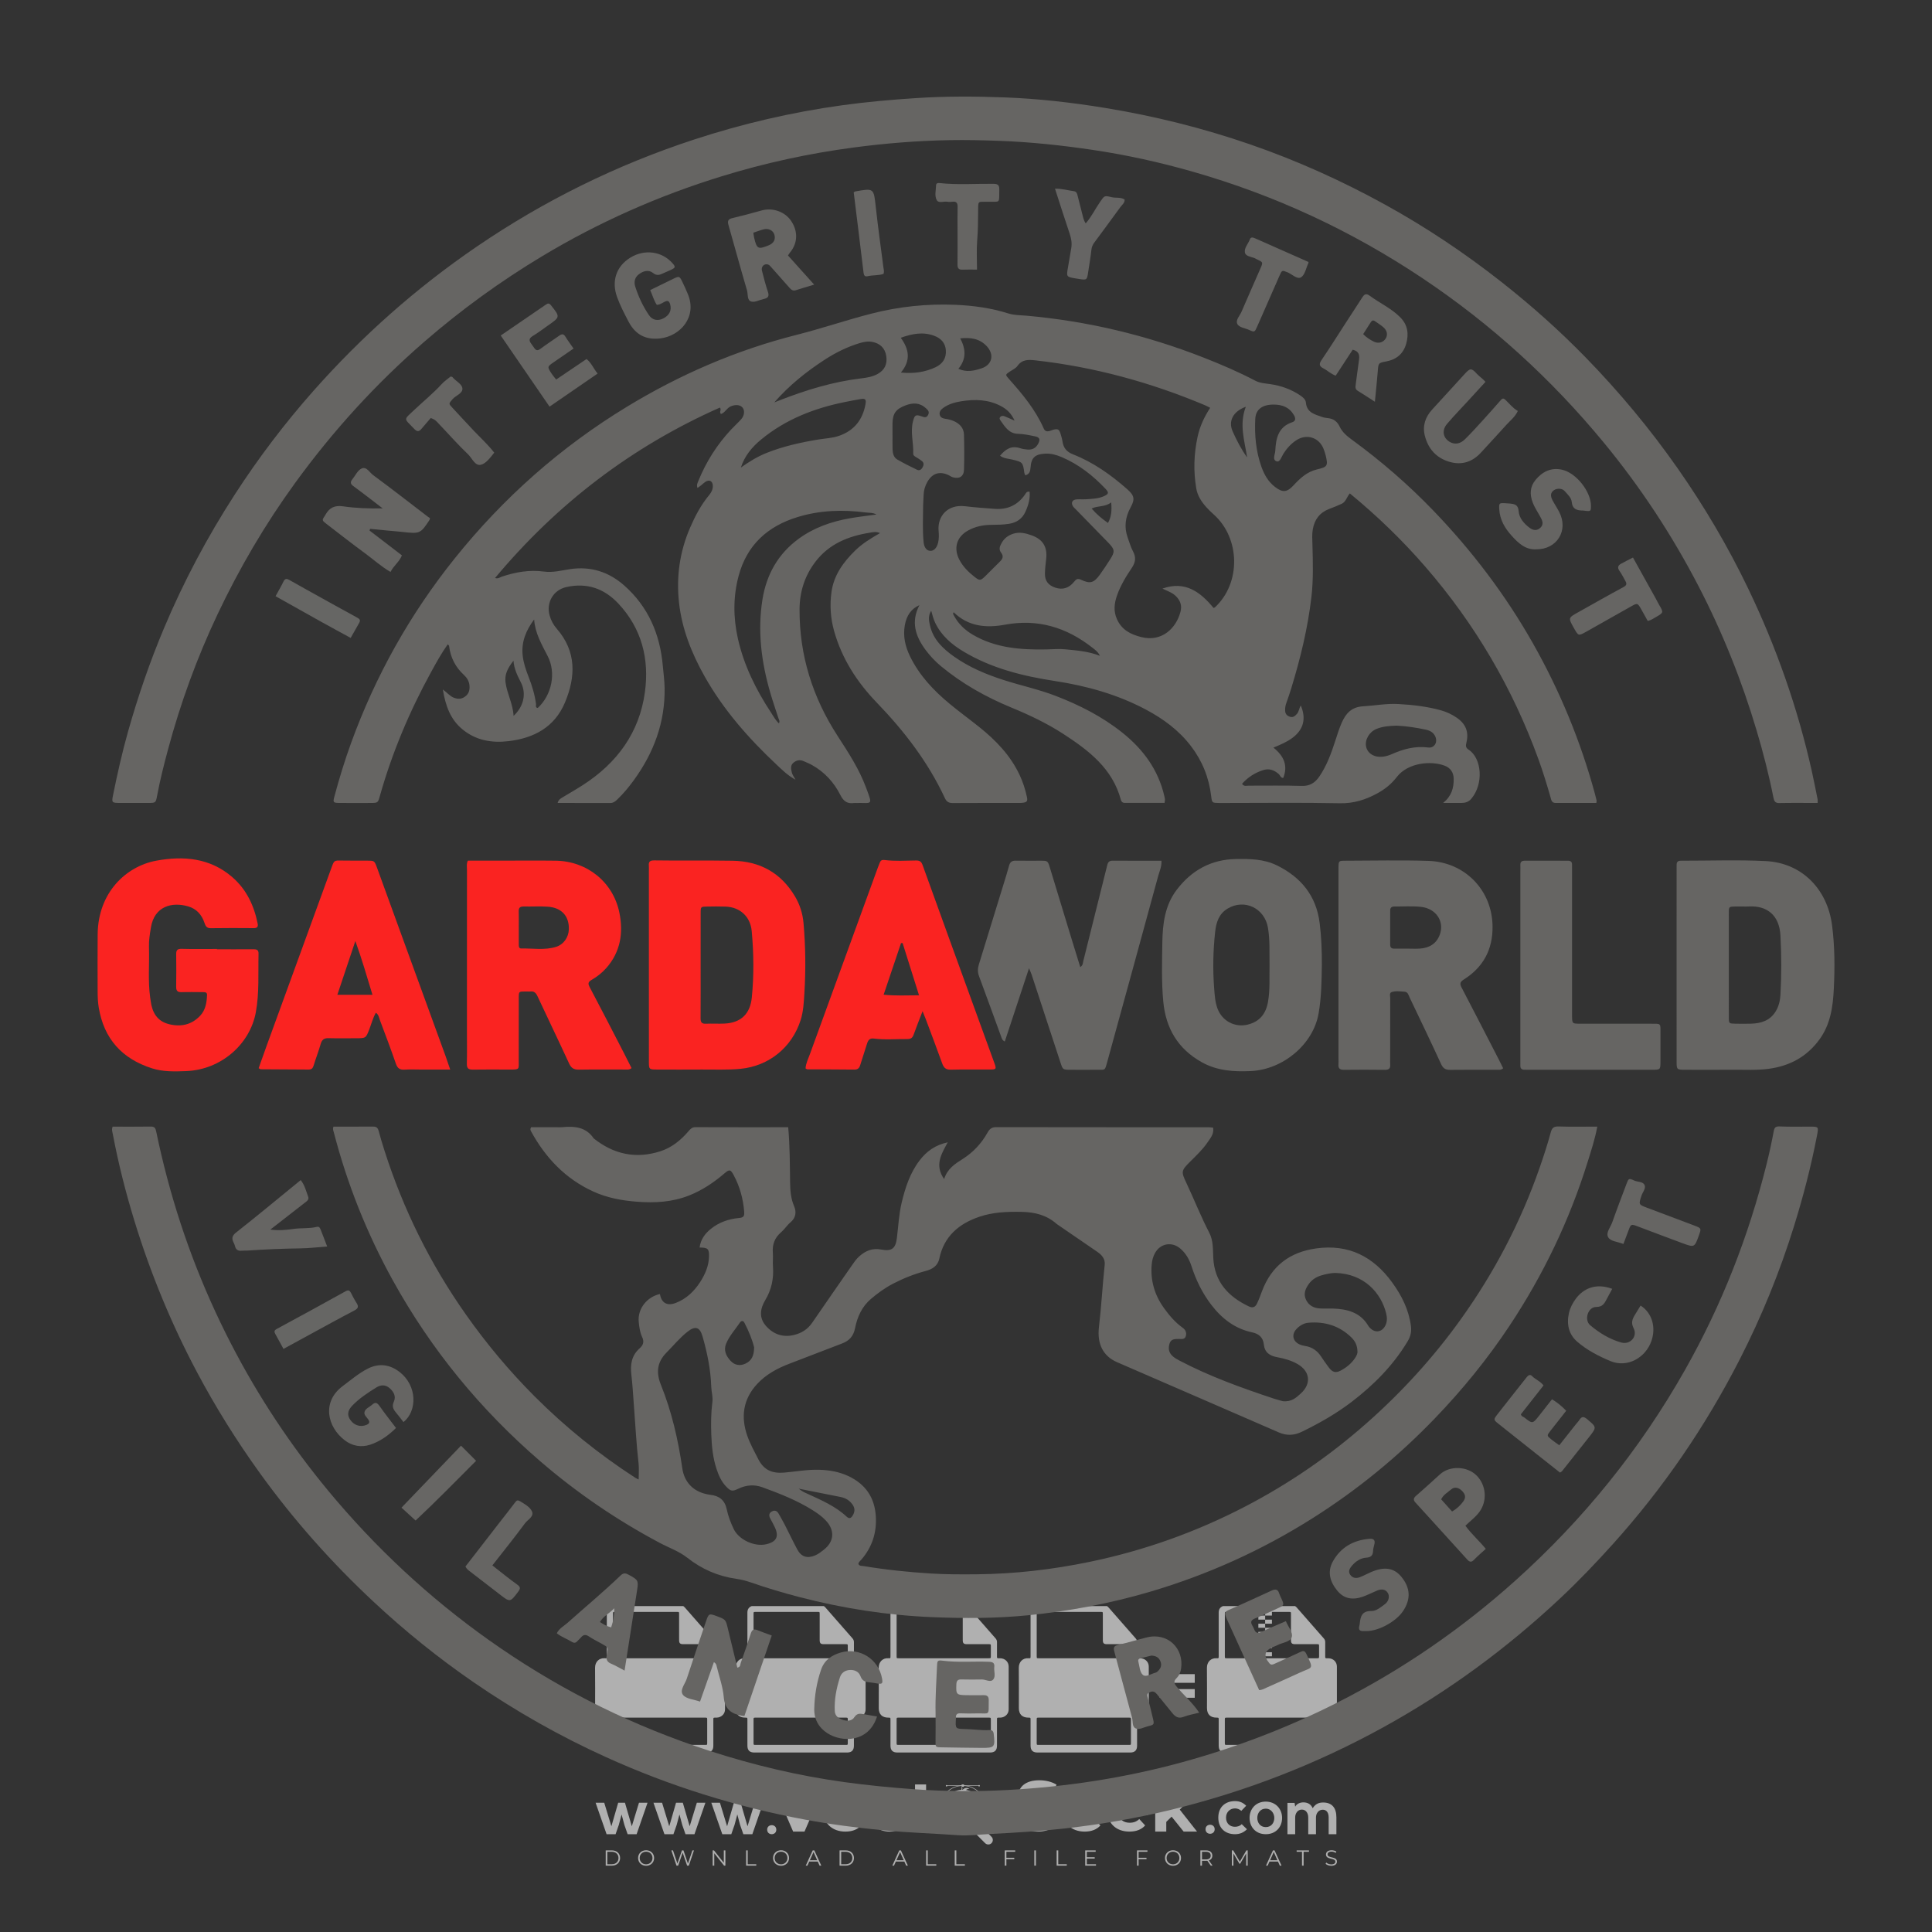 <?xml version="1.0" encoding="UTF-8"?> <svg xmlns="http://www.w3.org/2000/svg" xmlns:xlink="http://www.w3.org/1999/xlink" version="1.1" id="Layer_1" x="0px" y="0px" viewBox="0 0 500 500" style="enable-background:new 0 0 500 500;" xml:space="preserve"><rect x="0" y="0" width="500" height="500" fill="#333333" stroke="none"/> <g id="watermark_1_"> <g> <g id="watermark" style="opacity:0.61;"> <g> <g> <g> <g> <polygon style="fill:#FFFFFF;" points="213.765,461.172 208.204,474.017 205.268,474.017 199.726,461.172 202.938,461.172 206.846,470.347 210.81,461.172 "></polygon> </g> <g> <path style="fill:#FFFFFF;" d="M223.507,469.741h-7.469c0.275,1.23,1.321,1.982,2.826,1.982c1.046,0,1.798-0.312,2.477-0.954 l1.523,1.651c-0.917,1.046-2.294,1.597-4.074,1.597c-3.413,0-5.634-2.147-5.634-5.083c0-2.954,2.257-5.083,5.267-5.083 c2.899,0,5.138,1.945,5.138,5.12C223.562,469.191,223.526,469.503,223.507,469.741 M216.002,468.071h4.863 c-0.202-1.248-1.138-2.055-2.422-2.055C217.139,466.016,216.204,466.805,216.002,468.071"></path> </g> <g> <path style="fill:#FFFFFF;" d="M224.735,468.934c0-2.973,2.294-5.083,5.505-5.083c2.074,0,3.707,0.899,4.423,2.514 l-2.22,1.193c-0.532-0.936-1.321-1.358-2.221-1.358c-1.45,0-2.587,1.009-2.587,2.734c0,1.725,1.138,2.734,2.587,2.734 c0.899,0,1.688-0.404,2.221-1.358l2.22,1.211c-0.716,1.578-2.349,2.495-4.423,2.495 C227.029,474.017,224.735,471.907,224.735,468.934"></path> </g> <g> <path style="fill:#FFFFFF;" d="M242.828,473.393c-0.587,0.422-1.45,0.624-2.331,0.624c-2.33,0-3.688-1.193-3.688-3.542 v-4.055h-1.523v-2.202h1.523v-2.404h2.863v2.404h2.459v2.202h-2.459v4.019c0,0.844,0.458,1.303,1.229,1.303 c0.422,0,0.844-0.128,1.156-0.367L242.828,473.393z"></path> </g> </g> <g> <path style="fill:#FFFFFF;" d="M262.474,463.997v2.643c-0.238-0.018-0.422-0.037-0.642-0.037 c-1.578,0-2.624,0.862-2.624,2.753v4.661h-2.863v-9.873h2.734v1.303C259.776,464.493,260.951,463.997,262.474,463.997"></path> </g> <g> <path style="fill:#FFFFFF;" d="M263.299,472.53l1.009-2.239c1.083,0.789,2.697,1.339,4.239,1.339 c1.762,0,2.477-0.587,2.477-1.376c0-2.404-7.469-0.752-7.469-5.524c0-2.184,1.762-4,5.413-4c1.615,0,3.267,0.385,4.459,1.138 l-0.918,2.257c-1.193-0.679-2.422-1.009-3.56-1.009c-1.761,0-2.44,0.66-2.44,1.468c0,2.367,7.468,0.734,7.468,5.45 c0,2.147-1.78,3.982-5.45,3.982C266.492,474.017,264.437,473.411,263.299,472.53"></path> </g> <g> <path style="fill:#FFFFFF;" d="M285.428,469.741h-7.469c0.275,1.23,1.321,1.982,2.826,1.982c1.046,0,1.798-0.312,2.477-0.954 l1.523,1.651c-0.918,1.046-2.294,1.597-4.074,1.597c-3.413,0-5.634-2.147-5.634-5.083c0-2.954,2.257-5.083,5.267-5.083 c2.9,0,5.138,1.945,5.138,5.12C285.484,469.191,285.447,469.503,285.428,469.741 M277.923,468.071h4.863 c-0.202-1.248-1.138-2.055-2.422-2.055C279.061,466.016,278.125,466.805,277.923,468.071"></path> </g> <g> <path style="fill:#FFFFFF;" d="M297.007,469.741h-7.469c0.275,1.23,1.321,1.982,2.826,1.982c1.046,0,1.798-0.312,2.477-0.954 l1.523,1.651c-0.918,1.046-2.294,1.597-4.074,1.597c-3.413,0-5.634-2.147-5.634-5.083c0-2.954,2.257-5.083,5.267-5.083 c2.899,0,5.138,1.945,5.138,5.12C297.062,469.191,297.025,469.503,297.007,469.741 M289.501,468.071h4.863 c-0.202-1.248-1.138-2.055-2.422-2.055C290.639,466.016,289.703,466.805,289.501,468.071"></path> </g> <g> <polygon style="fill:#FFFFFF;" points="303.208,470.145 301.831,471.503 301.831,474.017 298.969,474.017 298.969,460.401 301.831,460.401 301.831,468.108 306.016,464.144 309.429,464.144 305.318,468.328 309.796,474.017 306.327,474.017 "></polygon> </g> <g> <path style="fill:#FFFFFF;" d="M256.601,475.359L256.601,475.359l-2.86-2.86c-0.435,0.508-0.953,0.943-1.534,1.284 c-0.092,0.069-0.186,0.136-0.283,0.199l3.027,3.027c0.456,0.456,1.195,0.456,1.65,0 C257.057,476.554,257.057,475.815,256.601,475.359"></path> </g> <g> <path style="fill:#FFFFFF;" d="M249.984,463.244c0.221-0.173,0.495-0.281,0.797-0.281c0.042,0,0.083,0.002,0.124,0.006 c-0.214-0.156-0.478-0.249-0.764-0.249c-0.395,0-0.744,0.18-0.981,0.458c-0.051,0-0.1,0.006-0.151,0.008 c0.039-0.077,0.064-0.162,0.064-0.255c0-0.234-0.143-0.434-0.346-0.519c0.087,0.126,0.138,0.279,0.138,0.445 c0,0.122-0.031,0.237-0.081,0.341c-2.811,0.201-5.03,2.539-5.03,5.4c0,2.993,2.426,5.42,5.42,5.42 c2.993,0,5.42-2.426,5.42-5.42C254.595,465.879,252.593,463.635,249.984,463.244 M247.983,464.656 c0.435,0,0.844,0.112,1.199,0.309c0.374-0.245,0.82-0.387,1.299-0.387c0.711,0,1.348,0.312,1.784,0.806 c-0.435-0.379-1.004-0.61-1.627-0.61c-0.449,0-0.87,0.12-1.234,0.329c-0.079,0.046-0.156,0.096-0.229,0.15 c-0.065-0.048-0.133-0.093-0.204-0.134c-0.369-0.219-0.8-0.344-1.26-0.344c-0.3,0-0.588,0.054-0.854,0.152 C247.196,464.754,247.578,464.656,247.983,464.656 M251.772,469.098c0.115,0.305,0.181,0.634,0.181,0.979 c0,1.534-1.244,2.777-2.778,2.777c-1.534,0-2.777-1.243-2.777-2.777c0-0.345,0.066-0.674,0.181-0.979 c-0.62-0.382-1.035-1.064-1.035-1.846c0-1.197,0.971-2.168,2.168-2.168c0.565,0,1.078,0.218,1.463,0.572 c0.386-0.354,0.899-0.572,1.464-0.572c1.197,0,2.168,0.971,2.168,2.168C252.807,468.034,252.392,468.716,251.772,469.098"></path> </g> <g> <path style="fill:#FFFFFF;" d="M251.666,467.061c0,0.497-0.404,0.901-0.901,0.901c-0.497,0-0.901-0.404-0.901-0.901 s0.404-0.901,0.901-0.901c0.101,0,0.197,0.017,0.287,0.047c-0.03,0.062-0.045,0.132-0.045,0.204 c0,0.273,0.221,0.494,0.494,0.494c0.05,0,0.099-0.008,0.146-0.022C251.66,466.941,251.666,467,251.666,467.061"></path> </g> <g> <path style="fill:#FFFFFF;" d="M248.255,467.061c0,0.376-0.305,0.681-0.681,0.681c-0.376,0-0.681-0.305-0.681-0.681 s0.305-0.681,0.681-0.681c0.076,0,0.149,0.013,0.217,0.035c-0.023,0.047-0.034,0.1-0.034,0.155 c0,0.206,0.167,0.374,0.374,0.374c0.038,0,0.075-0.006,0.11-0.017C248.25,466.97,248.255,467.015,248.255,467.061"></path> </g> <g> <g> <g> <rect x="242.908" y="467.83" style="fill:#FFFFFF;" width="0.616" height="0.616"></rect> </g> <g> <rect x="254.827" y="467.83" style="fill:#FFFFFF;" width="0.616" height="0.616"></rect> </g> <g> <path style="fill:#FFFFFF;" d="M255.205,468.082h-0.14c0-3.248-2.642-5.89-5.89-5.89c-3.248,0-5.89,2.642-5.89,5.89h-0.14 c0-1.611,0.627-3.125,1.766-4.264c1.139-1.139,2.653-1.766,4.264-1.766c1.611,0,3.125,0.627,4.264,1.766 C254.578,464.957,255.205,466.471,255.205,468.082"></path> </g> </g> <g> <rect x="248.868" y="461.814" style="fill:#FFFFFF;" width="0.616" height="0.616"></rect> </g> <g> <rect x="244.95" y="462.052" style="fill:#FFFFFF;" width="8.45" height="0.14"></rect> </g> <g> <path style="fill:#FFFFFF;" d="M245.174,462.15c0,0.108-0.088,0.196-0.196,0.196c-0.108,0-0.196-0.088-0.196-0.196 c0-0.108,0.088-0.196,0.196-0.196C245.086,461.954,245.174,462.042,245.174,462.15"></path> </g> <g> <path style="fill:#FFFFFF;" d="M253.596,462.15c0,0.108-0.088,0.196-0.196,0.196c-0.108,0-0.196-0.088-0.196-0.196 c0-0.108,0.088-0.196,0.196-0.196C253.509,461.954,253.596,462.042,253.596,462.15"></path> </g> </g> </g> <g> <path style="fill:#FFFFFF;" d="M314.356,473.409c0,1.559-2.364,1.559-2.364,0C311.993,471.851,314.356,471.851,314.356,473.409 z"></path> </g> <g> <g> <g> <path style="fill:#FFFFFF;" d="M161.739,466.549l1.772,6.088l1.855-6.088h2.215l-2.823,8.14h-2.33l-0.837-2.396l-0.722-2.708 l-0.722,2.708l-0.837,2.396h-2.33l-2.839-8.14h2.231l1.855,6.088l1.756-6.088H161.739z"></path> </g> <g> <path style="fill:#FFFFFF;" d="M176.713,466.549l1.772,6.088l1.855-6.088h2.215l-2.823,8.14h-2.33l-0.837-2.396l-0.722-2.708 l-0.722,2.708l-0.837,2.396h-2.33l-2.839-8.14h2.231l1.855,6.088l1.756-6.088H176.713z"></path> </g> <g> <path style="fill:#FFFFFF;" d="M191.687,466.549l1.772,6.088l1.855-6.088h2.215l-2.823,8.14h-2.33l-0.837-2.396l-0.722-2.708 l-0.722,2.708l-0.837,2.396h-2.33l-2.839-8.14h2.231l1.855,6.088l1.756-6.088H191.687z"></path> </g> </g> <g> <path style="fill:#FFFFFF;" d="M200.908,473.52c0,1.559-2.364,1.559-2.364,0C198.545,471.962,200.908,471.962,200.908,473.52z "></path> </g> <g> <path style="fill:#FFFFFF;" d="M322.71,473.409c-0.935,0.919-1.919,1.28-3.117,1.28c-2.346,0-4.3-1.411-4.3-4.282 s1.953-4.284,4.3-4.284c1.149,0,2.035,0.329,2.921,1.199l-1.264,1.329c-0.476-0.428-1.066-0.64-1.623-0.64 c-1.346,0-2.33,0.985-2.33,2.396c0,1.542,1.05,2.362,2.297,2.362c0.64,0,1.28-0.18,1.772-0.672L322.71,473.409z"></path> </g> <g> <path style="fill:#FFFFFF;" d="M331.805,470.472c0,2.33-1.591,4.217-4.217,4.217c-2.626,0-4.201-1.887-4.201-4.217 c0-2.314,1.609-4.217,4.185-4.217C330.149,466.255,331.805,468.158,331.805,470.472z M325.389,470.472 c0,1.231,0.739,2.38,2.199,2.38c1.46,0,2.199-1.149,2.199-2.38c0-1.215-0.854-2.396-2.199-2.396 C326.144,468.077,325.389,469.258,325.389,470.472z"></path> </g> <g> <path style="fill:#FFFFFF;" d="M338.572,474.689v-4.332c0-1.068-0.559-2.035-1.658-2.035c-1.082,0-1.722,0.967-1.722,2.035 v4.332h-2.003v-8.107h1.855l0.148,0.985c0.426-0.82,1.362-1.116,2.133-1.116c0.969,0,1.937,0.394,2.396,1.51 c0.723-1.149,1.658-1.478,2.708-1.478c2.297,0,3.43,1.412,3.43,3.84v4.365h-2.003v-4.365c0-1.066-0.442-1.97-1.526-1.97 c-1.082,0-1.756,0.935-1.756,2.003v4.332H338.572z"></path> </g> </g> </g> </g> <g style="opacity:0.61;"> <g> <g> <path style="fill:#FFFFFF;" d="M345.988,431.299c-0.006-1.224-0.959-2.121-2.189-2.14c-0.924-0.014-0.832,0.12-0.834-0.867 c-0.003-1.097-0.007-2.194,0.003-3.292c0.003-0.379-0.112-0.691-0.362-0.976c-2.342-2.668-4.678-5.342-7.019-8.011 c-0.12-0.137-0.275-0.244-0.414-0.366c-6.214,0-12.427,0-18.641,0c-0.794,0.293-1.14,0.868-1.138,1.709 c0.01,3.748,0.004,7.496,0.004,11.243c0,0.556-0.003,0.589-0.55,0.551c-1.497-0.102-2.516,0.986-2.497,2.492 c0.044,3.476,0.013,6.953,0.014,10.429c0.001,1.58,0.867,2.443,2.45,2.449c0.582,0.002,0.582,0.002,0.582,0.6 c0,2.219-0.001,4.438,0.001,6.657c0.001,1.192,0.58,1.771,1.768,1.771c8.013,0.001,16.027,0.001,24.04,0 c1.168,0,1.755-0.583,1.757-1.745c0.002-2.256,0-4.512,0.001-6.768c0-0.512,0.002-0.511,0.52-0.515 c0.271-0.002,0.541,0.008,0.809-0.058c0.996-0.246,1.69-1.044,1.694-2.069C346.003,438.696,346.005,434.997,345.988,431.299z M317.537,417.162c5.337,0,10.674,0,16.01,0c0.548,0,0.554,0.007,0.554,0.561c0.001,2.243-0.001,4.486,0.001,6.73 c0.001,0.811,0.249,1.059,1.06,1.059c1.91,0.001,3.821,0,5.731,0.001c0.458,0,0.479,0.021,0.481,0.483 c0.003,0.887,0.002,1.775,0,2.662c-0.001,0.477-0.024,0.498-0.504,0.499c-3.895,0.001-7.79,0-11.684,0 c-3.882,0-7.765,0-11.647,0c-0.55,0-0.552-0.001-0.552-0.561c-0.001-3.624-0.001-7.247,0-10.871 C316.987,417.166,316.991,417.162,317.537,417.162z M340.822,451.579c-3.883,0.001-7.766,0-11.65,0c-3.871,0-7.742,0-11.613,0 c-0.572,0-0.574-0.002-0.574-0.579c-0.001-1.997-0.001-3.994,0.001-5.991c0-0.464,0.023-0.486,0.478-0.487 c7.803-0.001,15.607-0.001,23.41,0c0.478,0,0.499,0.02,0.499,0.503c0.002,1.997,0.001,3.994,0,5.991 C341.375,451.574,341.37,451.579,340.822,451.579z"></path> </g> <g> <g> <rect x="327.418" y="417.053" style="fill:#FFFFFF;" width="1.757" height="1.054"></rect> </g> <g> <rect x="325.662" y="418.107" style="fill:#FFFFFF;" width="1.757" height="1.054"></rect> </g> <g> <rect x="327.418" y="419.161" style="fill:#FFFFFF;" width="1.757" height="1.054"></rect> </g> <g> <rect x="325.662" y="420.215" style="fill:#FFFFFF;" width="1.757" height="1.054"></rect> </g> <g> <rect x="327.418" y="421.269" style="fill:#FFFFFF;" width="1.757" height="1.054"></rect> </g> <g> <rect x="325.662" y="422.323" style="fill:#FFFFFF;" width="1.757" height="1.054"></rect> </g> <g> <rect x="327.418" y="423.378" style="fill:#FFFFFF;" width="1.757" height="1.054"></rect> </g> <g> <rect x="325.662" y="424.432" style="fill:#FFFFFF;" width="1.757" height="1.054"></rect> </g> <g> <rect x="327.418" y="425.486" style="fill:#FFFFFF;" width="1.757" height="1.054"></rect> </g> <g> <rect x="325.662" y="426.54" style="fill:#FFFFFF;" width="1.757" height="1.054"></rect> </g> <g> <rect x="327.418" y="427.594" style="fill:#FFFFFF;" width="1.757" height="1.054"></rect> </g> <g> <rect x="325.662" y="428.648" style="fill:#FFFFFF;" width="1.757" height="1.054"></rect> </g> </g> </g> <g> <path style="fill:#FFFFFF;" d="M187.637,431.299c-0.006-1.224-0.959-2.121-2.189-2.14c-0.924-0.014-0.832,0.12-0.834-0.867 c-0.003-1.097-0.007-2.194,0.003-3.292c0.003-0.379-0.112-0.691-0.362-0.976c-2.342-2.668-4.678-5.342-7.019-8.011 c-0.12-0.137-0.275-0.244-0.414-0.366c-6.214,0-12.427,0-18.641,0c-0.794,0.293-1.14,0.868-1.138,1.709 c0.01,3.748,0.004,7.496,0.004,11.243c0,0.556-0.003,0.589-0.55,0.551c-1.497-0.102-2.516,0.986-2.497,2.492 c0.044,3.476,0.013,6.953,0.014,10.429c0.001,1.58,0.867,2.443,2.45,2.449c0.582,0.002,0.582,0.002,0.582,0.6 c0,2.219-0.001,4.438,0.001,6.657c0.001,1.192,0.58,1.771,1.768,1.771c8.013,0.001,16.027,0.001,24.04,0 c1.168,0,1.755-0.583,1.757-1.745c0.002-2.256,0-4.512,0.001-6.768c0-0.512,0.002-0.511,0.52-0.515 c0.271-0.002,0.541,0.008,0.809-0.058c0.996-0.246,1.69-1.044,1.694-2.069C187.652,438.696,187.655,434.997,187.637,431.299z M159.187,417.162c5.337,0,10.674,0,16.01,0c0.548,0,0.554,0.007,0.554,0.561c0.001,2.243-0.001,4.486,0.001,6.73 c0.001,0.811,0.249,1.059,1.06,1.059c1.91,0.001,3.821,0,5.731,0.001c0.458,0,0.479,0.021,0.481,0.483 c0.003,0.887,0.002,1.775,0,2.662c-0.001,0.477-0.024,0.498-0.504,0.499c-3.895,0.001-7.79,0-11.684,0 c-3.882,0-7.765,0-11.647,0c-0.55,0-0.552-0.001-0.552-0.561c-0.001-3.624-0.001-7.247,0-10.871 C158.636,417.166,158.64,417.162,159.187,417.162z M182.472,451.579c-3.883,0.001-7.766,0-11.65,0c-3.871,0-7.742,0-11.613,0 c-0.572,0-0.574-0.002-0.574-0.579c-0.001-1.997-0.001-3.994,0.001-5.991c0-0.464,0.023-0.486,0.478-0.487 c7.803-0.001,15.607-0.001,23.41,0c0.478,0,0.499,0.02,0.499,0.503c0.002,1.997,0.001,3.994,0,5.991 C183.024,451.574,183.019,451.579,182.472,451.579z"></path> </g> <g> <path style="fill:#FFFFFF;" d="M159.779,440.669v-7.897h2.779c0.375,0,0.726,0.061,1.053,0.182 c0.327,0.121,0.612,0.292,0.855,0.513c0.242,0.221,0.434,0.483,0.573,0.789c0.14,0.305,0.21,0.642,0.21,1.009 c0,0.375-0.07,0.715-0.21,1.02c-0.14,0.305-0.331,0.568-0.573,0.789c-0.243,0.221-0.528,0.392-0.855,0.513 c-0.327,0.121-0.678,0.182-1.053,0.182h-1.29v2.901H159.779z M162.58,436.356c0.39,0,0.684-0.111,0.882-0.331 c0.199-0.22,0.298-0.474,0.298-0.761c0-0.14-0.024-0.276-0.072-0.408c-0.048-0.132-0.121-0.248-0.221-0.347 c-0.099-0.099-0.223-0.178-0.37-0.237c-0.147-0.059-0.32-0.089-0.518-0.089h-1.312v2.173H162.58z"></path> <path style="fill:#FFFFFF;" d="M166.308,432.771h1.731l3.177,5.294h0.088l-0.088-1.522v-3.772h1.478v7.897h-1.566l-3.353-5.592 h-0.088l0.088,1.522v4.07h-1.467V432.771z"></path> <path style="fill:#FFFFFF;" d="M177.922,436.334h3.872c0.022,0.089,0.04,0.195,0.055,0.32c0.014,0.125,0.022,0.25,0.022,0.375 c0,0.507-0.077,0.985-0.231,1.434c-0.154,0.449-0.397,0.849-0.728,1.202c-0.353,0.375-0.776,0.666-1.268,0.871 c-0.493,0.206-1.055,0.309-1.688,0.309c-0.574,0-1.114-0.103-1.622-0.309c-0.507-0.206-0.948-0.492-1.323-0.86 c-0.375-0.367-0.673-0.803-0.894-1.307c-0.221-0.504-0.331-1.053-0.331-1.649c0-0.595,0.11-1.145,0.331-1.649 c0.221-0.504,0.518-0.939,0.894-1.307c0.375-0.367,0.816-0.654,1.323-0.86c0.507-0.206,1.048-0.309,1.622-0.309 c0.64,0,1.211,0.11,1.715,0.331c0.504,0.221,0.935,0.526,1.296,0.915l-1.025,1.004c-0.258-0.272-0.544-0.48-0.861-0.623 c-0.316-0.143-0.695-0.215-1.136-0.215c-0.361,0-0.703,0.065-1.026,0.193c-0.324,0.129-0.607,0.311-0.85,0.546 c-0.242,0.235-0.436,0.52-0.579,0.855c-0.143,0.335-0.215,0.708-0.215,1.119c0,0.412,0.072,0.785,0.215,1.12 c0.143,0.335,0.338,0.62,0.584,0.855c0.246,0.235,0.531,0.418,0.855,0.546c0.323,0.129,0.669,0.193,1.037,0.193 c0.419,0,0.773-0.061,1.064-0.182c0.29-0.121,0.538-0.278,0.744-0.469c0.148-0.132,0.275-0.3,0.381-0.502 c0.106-0.202,0.189-0.428,0.248-0.678h-2.482V436.334z"></path> </g> <g> <path style="fill:#FFFFFF;" d="M224.019,431.299c-0.006-1.224-0.959-2.121-2.189-2.14c-0.924-0.014-0.832,0.12-0.834-0.867 c-0.003-1.097-0.007-2.194,0.003-3.292c0.003-0.379-0.112-0.691-0.362-0.976c-2.342-2.668-4.678-5.342-7.019-8.011 c-0.12-0.137-0.275-0.244-0.414-0.366c-6.214,0-12.427,0-18.641,0c-0.794,0.293-1.14,0.868-1.138,1.709 c0.01,3.748,0.004,7.496,0.004,11.243c0,0.556-0.003,0.589-0.55,0.551c-1.497-0.102-2.516,0.986-2.497,2.492 c0.044,3.476,0.013,6.953,0.014,10.429c0.001,1.58,0.867,2.443,2.45,2.449c0.582,0.002,0.582,0.002,0.582,0.6 c0,2.219-0.001,4.438,0.001,6.657c0.001,1.192,0.58,1.771,1.768,1.771c8.013,0.001,16.027,0.001,24.04,0 c1.168,0,1.755-0.583,1.757-1.745c0.002-2.256,0-4.512,0.001-6.768c0-0.512,0.002-0.511,0.52-0.515 c0.271-0.002,0.541,0.008,0.809-0.058c0.997-0.246,1.69-1.044,1.694-2.069C224.034,438.696,224.036,434.997,224.019,431.299z M195.568,417.162c5.337,0,10.674,0,16.01,0c0.548,0,0.554,0.007,0.554,0.561c0.001,2.243-0.001,4.486,0.001,6.73 c0.001,0.811,0.249,1.059,1.06,1.059c1.91,0.001,3.821,0,5.731,0.001c0.458,0,0.479,0.021,0.481,0.483 c0.003,0.887,0.002,1.775,0,2.662c-0.001,0.477-0.024,0.498-0.504,0.499c-3.895,0.001-7.79,0-11.684,0 c-3.882,0-7.765,0-11.647,0c-0.55,0-0.552-0.001-0.552-0.561c-0.001-3.624-0.001-7.247,0-10.871 C195.018,417.166,195.022,417.162,195.568,417.162z M218.854,451.579c-3.883,0.001-7.766,0-11.65,0c-3.871,0-7.742,0-11.613,0 c-0.572,0-0.574-0.002-0.574-0.579c-0.001-1.997-0.001-3.994,0.001-5.991c0-0.464,0.023-0.486,0.478-0.487 c7.803-0.001,15.607-0.001,23.41,0c0.478,0,0.499,0.02,0.499,0.503c0.002,1.997,0.001,3.994,0,5.991 C219.406,451.574,219.401,451.579,218.854,451.579z"></path> </g> <g> <path style="fill:#FFFFFF;" d="M205.111,432.771h1.699l2.967,7.897h-1.644l-0.651-1.886h-3.044l-0.651,1.886h-1.643 L205.111,432.771z M206.997,437.415l-0.706-1.974l-0.287-0.96h-0.088l-0.287,0.96l-0.706,1.974H206.997z"></path> <path style="fill:#FFFFFF;" d="M211.331,434.536c-0.125,0-0.245-0.024-0.359-0.072c-0.114-0.048-0.213-0.114-0.298-0.199 c-0.084-0.084-0.151-0.182-0.198-0.292c-0.048-0.11-0.072-0.232-0.072-0.364s0.024-0.254,0.072-0.364 c0.048-0.11,0.114-0.208,0.198-0.292c0.084-0.084,0.184-0.151,0.298-0.198c0.114-0.048,0.233-0.072,0.359-0.072 c0.257,0,0.478,0.09,0.662,0.27c0.184,0.181,0.276,0.399,0.276,0.656s-0.092,0.476-0.276,0.656 C211.809,434.446,211.589,434.536,211.331,434.536z M210.615,440.669v-5.404h1.445v5.404H210.615z"></path> </g> <g> <path style="fill:#FFFFFF;" d="M261.044,431.299c-0.006-1.224-0.959-2.121-2.189-2.14c-0.924-0.014-0.832,0.12-0.834-0.867 c-0.003-1.097-0.007-2.194,0.003-3.292c0.003-0.379-0.112-0.691-0.362-0.976c-2.342-2.668-4.678-5.342-7.019-8.011 c-0.12-0.137-0.275-0.244-0.414-0.366c-6.214,0-12.427,0-18.641,0c-0.794,0.293-1.14,0.868-1.138,1.709 c0.01,3.748,0.004,7.496,0.004,11.243c0,0.556-0.003,0.589-0.55,0.551c-1.497-0.102-2.516,0.986-2.497,2.492 c0.044,3.476,0.013,6.953,0.014,10.429c0.001,1.58,0.867,2.443,2.45,2.449c0.582,0.002,0.582,0.002,0.582,0.6 c0,2.219-0.001,4.438,0.001,6.657c0.001,1.192,0.58,1.771,1.768,1.771c8.013,0.001,16.027,0.001,24.04,0 c1.168,0,1.755-0.583,1.757-1.745c0.002-2.256,0-4.512,0.001-6.768c0-0.512,0.002-0.511,0.52-0.515 c0.271-0.002,0.541,0.008,0.809-0.058c0.996-0.246,1.69-1.044,1.694-2.069C261.059,438.696,261.061,434.997,261.044,431.299z M232.593,417.162c5.337,0,10.674,0,16.01,0c0.548,0,0.554,0.007,0.554,0.561c0.001,2.243-0.001,4.486,0.001,6.73 c0.001,0.811,0.249,1.059,1.06,1.059c1.91,0.001,3.821,0,5.731,0.001c0.458,0,0.479,0.021,0.481,0.483 c0.003,0.887,0.002,1.775,0,2.662c-0.001,0.477-0.024,0.498-0.504,0.499c-3.895,0.001-7.79,0-11.684,0 c-3.882,0-7.765,0-11.647,0c-0.55,0-0.552-0.001-0.552-0.561c-0.001-3.624-0.001-7.247,0-10.871 C232.042,417.166,232.047,417.162,232.593,417.162z M255.878,451.579c-3.883,0.001-7.766,0-11.65,0c-3.871,0-7.742,0-11.613,0 c-0.572,0-0.574-0.002-0.574-0.579c-0.001-1.997-0.001-3.994,0.001-5.991c0-0.464,0.023-0.486,0.478-0.487 c7.803-0.001,15.607-0.001,23.41,0c0.478,0,0.499,0.02,0.499,0.503c0.002,1.997,0.001,3.994,0,5.991 C256.431,451.574,256.426,451.579,255.878,451.579z"></path> </g> <g> <path style="fill:#FFFFFF;" d="M236.361,440.845c-0.338,0-0.662-0.048-0.971-0.143c-0.309-0.095-0.592-0.239-0.849-0.43 c-0.257-0.191-0.481-0.425-0.673-0.7c-0.191-0.276-0.342-0.597-0.452-0.965l1.401-0.551c0.103,0.397,0.283,0.726,0.54,0.987 c0.257,0.261,0.596,0.392,1.015,0.392c0.154,0,0.303-0.02,0.447-0.061c0.143-0.04,0.272-0.099,0.386-0.176 s0.204-0.175,0.27-0.292c0.066-0.118,0.099-0.254,0.099-0.408c0-0.147-0.026-0.279-0.077-0.397 c-0.051-0.117-0.138-0.227-0.259-0.331c-0.121-0.103-0.28-0.202-0.475-0.298c-0.195-0.095-0.435-0.195-0.722-0.298l-0.485-0.176 c-0.213-0.073-0.429-0.173-0.645-0.298c-0.217-0.125-0.413-0.276-0.59-0.452c-0.177-0.176-0.322-0.384-0.436-0.623 c-0.114-0.239-0.171-0.509-0.171-0.81c0-0.309,0.06-0.597,0.182-0.866c0.121-0.268,0.294-0.503,0.518-0.706 c0.224-0.202,0.492-0.36,0.805-0.474s0.66-0.171,1.042-0.171c0.397,0,0.74,0.053,1.031,0.16 c0.291,0.107,0.537,0.243,0.739,0.408c0.202,0.165,0.366,0.348,0.491,0.546c0.125,0.199,0.217,0.386,0.276,0.563l-1.312,0.551 c-0.074-0.221-0.208-0.419-0.402-0.596c-0.195-0.176-0.462-0.265-0.8-0.265c-0.324,0-0.592,0.075-0.805,0.226 c-0.213,0.151-0.32,0.348-0.32,0.59c0,0.235,0.103,0.436,0.309,0.601c0.206,0.165,0.533,0.325,0.982,0.48l0.497,0.165 c0.316,0.111,0.605,0.237,0.866,0.381c0.261,0.143,0.485,0.314,0.673,0.513c0.187,0.199,0.331,0.425,0.43,0.678 c0.1,0.254,0.149,0.546,0.149,0.877c0,0.412-0.083,0.767-0.248,1.064c-0.165,0.298-0.377,0.542-0.634,0.734 c-0.258,0.191-0.548,0.335-0.872,0.43C236.986,440.797,236.67,440.845,236.361,440.845z"></path> <path style="fill:#FFFFFF;" d="M239.516,432.771h1.61l1.633,4.754l0.287,1.015h0.088l0.309-1.015l1.699-4.754h1.61l-2.879,7.897 h-1.566L239.516,432.771z"></path> <path style="fill:#FFFFFF;" d="M251.097,436.334h3.871c0.022,0.089,0.04,0.195,0.055,0.32c0.015,0.125,0.023,0.25,0.023,0.375 c0,0.507-0.078,0.985-0.232,1.434c-0.154,0.449-0.397,0.849-0.728,1.202c-0.353,0.375-0.775,0.666-1.268,0.871 c-0.493,0.206-1.055,0.309-1.688,0.309c-0.574,0-1.114-0.103-1.621-0.309c-0.507-0.206-0.949-0.492-1.324-0.86 c-0.375-0.367-0.673-0.803-0.894-1.307c-0.22-0.504-0.331-1.053-0.331-1.649c0-0.595,0.11-1.145,0.331-1.649 c0.221-0.504,0.518-0.939,0.894-1.307c0.375-0.367,0.816-0.654,1.324-0.86c0.507-0.206,1.047-0.309,1.621-0.309 c0.64,0,1.211,0.11,1.715,0.331c0.504,0.221,0.936,0.526,1.296,0.915l-1.026,1.004c-0.257-0.272-0.544-0.48-0.861-0.623 c-0.316-0.143-0.694-0.215-1.136-0.215c-0.36,0-0.702,0.065-1.026,0.193c-0.323,0.129-0.607,0.311-0.849,0.546 c-0.243,0.235-0.436,0.52-0.579,0.855c-0.143,0.335-0.215,0.708-0.215,1.119c0,0.412,0.072,0.785,0.215,1.12 c0.143,0.335,0.338,0.62,0.585,0.855c0.246,0.235,0.531,0.418,0.854,0.546c0.324,0.129,0.669,0.193,1.037,0.193 c0.419,0,0.774-0.061,1.064-0.182c0.29-0.121,0.539-0.278,0.745-0.469c0.147-0.132,0.274-0.3,0.38-0.502 c0.107-0.202,0.189-0.428,0.248-0.678h-2.482V436.334z"></path> </g> <g> <path style="fill:#FFFFFF;" d="M297.3,431.299c-0.006-1.224-0.959-2.121-2.189-2.14c-0.924-0.014-0.832,0.12-0.834-0.867 c-0.003-1.097-0.007-2.194,0.003-3.292c0.003-0.379-0.112-0.691-0.362-0.976c-2.342-2.668-4.678-5.342-7.019-8.011 c-0.12-0.137-0.275-0.244-0.414-0.366c-6.214,0-12.427,0-18.641,0c-0.794,0.293-1.14,0.868-1.138,1.709 c0.01,3.748,0.004,7.496,0.004,11.243c0,0.556-0.003,0.589-0.55,0.551c-1.497-0.102-2.516,0.986-2.497,2.492 c0.044,3.476,0.013,6.953,0.014,10.429c0.001,1.58,0.867,2.443,2.45,2.449c0.582,0.002,0.582,0.002,0.582,0.6 c0,2.219-0.001,4.438,0.001,6.657c0.001,1.192,0.58,1.771,1.768,1.771c8.013,0.001,16.027,0.001,24.04,0 c1.168,0,1.755-0.583,1.757-1.745c0.002-2.256,0-4.512,0.001-6.768c0-0.512,0.002-0.511,0.52-0.515 c0.271-0.002,0.541,0.008,0.809-0.058c0.996-0.246,1.69-1.044,1.694-2.069C297.315,438.696,297.318,434.997,297.3,431.299z M268.85,417.162c5.337,0,10.674,0,16.01,0c0.548,0,0.554,0.007,0.554,0.561c0.001,2.243-0.001,4.486,0.001,6.73 c0.001,0.811,0.249,1.059,1.06,1.059c1.91,0.001,3.821,0,5.731,0.001c0.458,0,0.479,0.021,0.481,0.483 c0.003,0.887,0.002,1.775,0,2.662c-0.001,0.477-0.024,0.498-0.504,0.499c-3.895,0.001-7.79,0-11.684,0 c-3.882,0-7.765,0-11.647,0c-0.55,0-0.552-0.001-0.552-0.561c-0.001-3.624-0.001-7.247,0-10.871 C268.299,417.166,268.303,417.162,268.85,417.162z M292.135,451.579c-3.883,0.001-7.766,0-11.65,0c-3.871,0-7.742,0-11.613,0 c-0.572,0-0.574-0.002-0.574-0.579c-0.001-1.997-0.001-3.994,0.001-5.991c0-0.464,0.023-0.486,0.478-0.487 c7.803-0.001,15.607-0.001,23.41,0c0.478,0,0.499,0.02,0.499,0.503c0.001,1.997,0.001,3.994,0,5.991 C292.687,451.574,292.682,451.579,292.135,451.579z"></path> </g> <g> <path style="fill:#FFFFFF;" d="M272.966,434.183v1.831h3.165v1.412h-3.165v1.831h3.518v1.412h-5.007v-7.897h5.007v1.412H272.966 z"></path> <path style="fill:#FFFFFF;" d="M277.852,440.669v-7.897h2.779c0.375,0,0.726,0.061,1.053,0.182 c0.327,0.121,0.612,0.292,0.855,0.513c0.243,0.221,0.434,0.483,0.574,0.789c0.14,0.305,0.209,0.642,0.209,1.009 c0,0.375-0.07,0.715-0.209,1.02c-0.14,0.305-0.331,0.568-0.574,0.789c-0.243,0.221-0.528,0.392-0.855,0.513 c-0.327,0.121-0.678,0.182-1.053,0.182h-1.29v2.901H277.852z M280.653,436.356c0.389,0,0.684-0.111,0.882-0.331 c0.199-0.22,0.298-0.474,0.298-0.761c0-0.14-0.024-0.276-0.072-0.408c-0.048-0.132-0.121-0.248-0.221-0.347 c-0.099-0.099-0.222-0.178-0.37-0.237c-0.147-0.059-0.32-0.089-0.518-0.089h-1.312v2.173H280.653z"></path> <path style="fill:#FFFFFF;" d="M286.797,440.845c-0.338,0-0.662-0.048-0.971-0.143c-0.309-0.095-0.592-0.239-0.849-0.43 c-0.257-0.191-0.482-0.425-0.673-0.7c-0.191-0.276-0.342-0.597-0.452-0.965l1.401-0.551c0.103,0.397,0.283,0.726,0.541,0.987 c0.257,0.261,0.595,0.392,1.015,0.392c0.154,0,0.303-0.02,0.447-0.061c0.143-0.04,0.272-0.099,0.386-0.176 c0.114-0.077,0.204-0.175,0.27-0.292c0.066-0.118,0.1-0.254,0.1-0.408c0-0.147-0.026-0.279-0.077-0.397 c-0.051-0.117-0.138-0.227-0.259-0.331c-0.121-0.103-0.279-0.202-0.474-0.298c-0.195-0.095-0.436-0.195-0.723-0.298 l-0.485-0.176c-0.213-0.073-0.428-0.173-0.645-0.298c-0.217-0.125-0.414-0.276-0.59-0.452c-0.176-0.176-0.322-0.384-0.436-0.623 c-0.114-0.239-0.171-0.509-0.171-0.81c0-0.309,0.061-0.597,0.182-0.866c0.121-0.268,0.294-0.503,0.518-0.706 c0.224-0.202,0.493-0.36,0.805-0.474c0.312-0.114,0.66-0.171,1.042-0.171c0.397,0,0.741,0.053,1.031,0.16 c0.29,0.107,0.537,0.243,0.739,0.408c0.202,0.165,0.365,0.348,0.491,0.546c0.125,0.199,0.217,0.386,0.276,0.563l-1.312,0.551 c-0.074-0.221-0.208-0.419-0.403-0.596c-0.195-0.176-0.462-0.265-0.799-0.265c-0.324,0-0.592,0.075-0.805,0.226 c-0.213,0.151-0.32,0.348-0.32,0.59c0,0.235,0.103,0.436,0.309,0.601c0.206,0.165,0.533,0.325,0.982,0.48l0.496,0.165 c0.316,0.111,0.605,0.237,0.866,0.381c0.261,0.143,0.485,0.314,0.673,0.513c0.187,0.199,0.331,0.425,0.43,0.678 c0.099,0.254,0.149,0.546,0.149,0.877c0,0.412-0.083,0.767-0.248,1.064c-0.165,0.298-0.377,0.542-0.634,0.734 c-0.258,0.191-0.548,0.335-0.872,0.43C287.422,440.797,287.105,440.845,286.797,440.845z"></path> </g> <g> <path style="fill:#FFFFFF;" d="M321.394,439.168l4.004-4.985h-3.827v-1.412h5.559v1.5l-3.96,4.985h4.004v1.412h-5.779V439.168z"></path> <path style="fill:#FFFFFF;" d="M328.409,432.771h1.489v7.897h-1.489V432.771z"></path> <path style="fill:#FFFFFF;" d="M331.486,440.669v-7.897h2.779c0.375,0,0.726,0.061,1.053,0.182 c0.327,0.121,0.612,0.292,0.855,0.513s0.434,0.483,0.574,0.789c0.14,0.305,0.209,0.642,0.209,1.009 c0,0.375-0.07,0.715-0.209,1.02c-0.14,0.305-0.331,0.568-0.574,0.789c-0.243,0.221-0.528,0.392-0.855,0.513 c-0.327,0.121-0.678,0.182-1.053,0.182h-1.29v2.901H331.486z M334.288,436.356c0.389,0,0.684-0.111,0.882-0.331 c0.199-0.22,0.298-0.474,0.298-0.761c0-0.14-0.024-0.276-0.072-0.408c-0.048-0.132-0.121-0.248-0.221-0.347 c-0.099-0.099-0.222-0.178-0.37-0.237c-0.147-0.059-0.32-0.089-0.518-0.089h-1.312v2.173H334.288z"></path> </g> </g> <g style="opacity:0.61;"> <path style="fill:#FFFFFF;" d="M300.133,433.27h9.067v2.242h-9.067V433.27z M300.133,437.136h9.067v2.243h-9.067V437.136z"></path> </g> </g> <g style="opacity:0.61;"> <path style="fill:#FFFFFF;" d="M156.756,478.878h1.607c1.263,0,2.114,0.812,2.114,1.974c0,1.161-0.851,1.973-2.114,1.973h-1.607 V478.878z M158.34,482.464c1.049,0,1.725-0.665,1.725-1.612c0-0.947-0.677-1.613-1.725-1.613h-1.167v3.225H158.34z"></path> <path style="fill:#FFFFFF;" d="M165.139,480.851c0-1.15,0.879-2.007,2.075-2.007c1.184,0,2.069,0.851,2.069,2.007 c0,1.156-0.885,2.007-2.069,2.007C166.019,482.858,165.139,482.002,165.139,480.851z M168.866,480.851 c0-0.942-0.705-1.635-1.652-1.635c-0.953,0-1.663,0.693-1.663,1.635c0,0.941,0.71,1.635,1.663,1.635 C168.162,482.486,168.866,481.793,168.866,480.851z"></path> <path style="fill:#FFFFFF;" d="M179.596,478.878l-1.331,3.947h-0.44l-1.156-3.366l-1.161,3.366h-0.434l-1.331-3.947h0.429 l1.139,3.394l1.178-3.394h0.389l1.161,3.411l1.156-3.411H179.596z"></path> <path style="fill:#FFFFFF;" d="M187.731,478.878v3.947h-0.344l-2.537-3.202v3.202h-0.417v-3.947h0.344l2.543,3.203v-3.203H187.731 z"></path> <path style="fill:#FFFFFF;" d="M193.093,478.878h0.417v3.586h2.21v0.361h-2.627V478.878z"></path> <path style="fill:#FFFFFF;" d="M200.061,480.851c0-1.15,0.879-2.007,2.075-2.007c1.184,0,2.069,0.851,2.069,2.007 c0,1.156-0.885,2.007-2.069,2.007C200.941,482.858,200.061,482.002,200.061,480.851z M203.788,480.851 c0-0.942-0.705-1.635-1.652-1.635c-0.953,0-1.663,0.693-1.663,1.635c0,0.941,0.71,1.635,1.663,1.635 C203.083,482.486,203.788,481.793,203.788,480.851z"></path> <path style="fill:#FFFFFF;" d="M211.636,481.77h-2.199l-0.474,1.054h-0.434l1.804-3.947h0.412l1.804,3.947h-0.44L211.636,481.77z M211.484,481.432l-0.947-2.12l-0.947,2.12H211.484z"></path> <path style="fill:#FFFFFF;" d="M217.28,478.878h1.607c1.263,0,2.114,0.812,2.114,1.974c0,1.161-0.851,1.973-2.114,1.973h-1.607 V478.878z M218.864,482.464c1.049,0,1.725-0.665,1.725-1.612c0-0.947-0.677-1.613-1.725-1.613h-1.167v3.225H218.864z"></path> <path style="fill:#FFFFFF;" d="M234.041,481.77h-2.199l-0.474,1.054h-0.434l1.804-3.947h0.412l1.804,3.947h-0.44L234.041,481.77z M233.889,481.432l-0.947-2.12l-0.947,2.12H233.889z"></path> <path style="fill:#FFFFFF;" d="M239.685,478.878h0.417v3.586h2.21v0.361h-2.627V478.878z"></path> <path style="fill:#FFFFFF;" d="M247.082,478.878h0.417v3.586h2.21v0.361h-2.627V478.878z"></path> <path style="fill:#FFFFFF;" d="M260.449,479.239v1.551h2.041v0.361h-2.041v1.675h-0.417v-3.947h2.706v0.361H260.449z"></path> <path style="fill:#FFFFFF;" d="M267.678,478.878h0.417v3.947h-0.417V478.878z"></path> <path style="fill:#FFFFFF;" d="M273.456,478.878h0.417v3.586h2.21v0.361h-2.627V478.878z"></path> <path style="fill:#FFFFFF;" d="M283.644,482.464v0.361h-2.791v-3.947h2.706v0.361h-2.289v1.404h2.041v0.355h-2.041v1.466H283.644z "></path> <path style="fill:#FFFFFF;" d="M294.672,479.239v1.551h2.041v0.361h-2.041v1.675h-0.417v-3.947h2.706v0.361H294.672z"></path> <path style="fill:#FFFFFF;" d="M301.5,480.851c0-1.15,0.879-2.007,2.075-2.007c1.184,0,2.069,0.851,2.069,2.007 c0,1.156-0.885,2.007-2.069,2.007C302.379,482.858,301.5,482.002,301.5,480.851z M305.226,480.851 c0-0.942-0.705-1.635-1.652-1.635c-0.953,0-1.663,0.693-1.663,1.635c0,0.941,0.71,1.635,1.663,1.635 C304.522,482.486,305.226,481.793,305.226,480.851z"></path> <path style="fill:#FFFFFF;" d="M313.351,482.825l-0.902-1.269c-0.102,0.011-0.203,0.017-0.316,0.017h-1.06v1.252h-0.417v-3.947 h1.477c1.004,0,1.613,0.507,1.613,1.353c0,0.62-0.327,1.054-0.902,1.24l0.964,1.353H313.351z M313.328,480.231 c0-0.632-0.417-0.992-1.207-0.992h-1.048v1.979h1.048C312.911,481.218,313.328,480.851,313.328,480.231z"></path> <path style="fill:#FFFFFF;" d="M322.907,478.878v3.947h-0.4v-3.158l-1.551,2.656h-0.197l-1.551-2.639v3.14h-0.4v-3.947h0.344 l1.714,2.926l1.697-2.926H322.907z"></path> <path style="fill:#FFFFFF;" d="M330.744,481.77h-2.199l-0.473,1.054h-0.434l1.804-3.947h0.411l1.804,3.947h-0.44L330.744,481.77z M330.592,481.432l-0.947-2.12l-0.947,2.12H330.592z"></path> <path style="fill:#FFFFFF;" d="M336.957,479.239h-1.387v-0.361h3.192v0.361h-1.387v3.586h-0.417V479.239z"></path> <path style="fill:#FFFFFF;" d="M343.063,482.346l0.164-0.321c0.282,0.276,0.784,0.479,1.302,0.479c0.739,0,1.06-0.31,1.06-0.699 c0-1.083-2.43-0.417-2.43-1.877c0-0.581,0.451-1.083,1.455-1.083c0.446,0,0.908,0.13,1.224,0.35l-0.141,0.333 c-0.338-0.22-0.733-0.327-1.083-0.327c-0.722,0-1.043,0.321-1.043,0.716c0,1.083,2.43,0.429,2.43,1.866 c0,0.581-0.462,1.077-1.472,1.077C343.937,482.858,343.356,482.65,343.063,482.346z"></path> </g> </g> <g> </g> <g> <path style="fill:#666563;" d="M413.196,207.171c-0.129-0.577-0.273-1.149-0.428-1.719c-3.718-13.681-9.086-26.671-16.079-39.014 c-7.105-12.538-15.75-23.912-25.72-34.274c-6.458-6.713-13.49-12.807-21.017-18.308c-1.324-0.967-2.56-1.963-3.281-3.505 c-0.524-1.12-1.409-1.886-2.689-2.094c-0.581-0.093-1.189-0.122-1.732-0.319c-1.895-0.688-4.037-1.083-4.279-3.729 c-0.078-0.847-0.759-1.393-1.455-1.866c-2.371-1.606-4.989-2.531-7.813-2.939c-1.302-0.189-2.615-0.24-3.847-0.887 c-4.383-2.303-8.933-4.244-13.545-6.047c-14.741-5.761-29.974-9.388-45.747-10.779c-1.528-0.135-3.092-0.098-4.594-0.57 c-4.461-1.406-9.062-2.048-13.712-2.238c-7.338-0.302-14.586,0.45-21.711,2.276c-6.504,1.666-12.855,3.847-19.373,5.495 c-15.571,3.94-30.181,10.255-43.899,18.594c-17.21,10.46-32.055,23.619-44.642,39.329c-11.558,14.424-20.464,30.338-26.773,47.71 c-1.664,4.583-3.09,9.239-4.346,13.949c-0.37,1.38-0.248,1.542,1.18,1.56c2.735,0.031,5.473,0.018,8.208,0.007 c1.883-0.007,1.903-0.011,2.402-1.781c3.163-11.214,7.656-21.877,13.252-32.082c1.338-2.438,2.68-4.885,4.324-7.19 c0.182,0.213,0.331,0.306,0.344,0.417c0.355,2.979,1.626,5.47,3.842,7.511c0.763,0.703,1.324,1.584,1.431,2.68 c0.115,1.174-0.126,2.181-1.142,2.919c-0.934,0.681-1.872,0.694-2.926,0.277c-0.985-0.39-1.624-1.227-2.826-2.123 c0.714,4.29,1.977,7.786,5.118,10.353c3.485,2.848,7.56,3.538,11.893,3.024c6.591-0.783,11.924-3.636,14.592-9.992 c2.8-6.668,3.017-13.215-2.119-19.107c-0.87-0.998-1.508-2.167-1.866-3.489c-0.892-3.312,0.992-6.52,4.299-7.278 c5.322-1.22,9.83,0.348,13.477,4.224c6.085,6.469,8.068,14.386,6.904,22.949c-1.431,10.513-7.232,18.375-16.074,24.065 c-1.737,1.118-3.534,2.145-5.304,3.212c-0.495,0.295-0.983,0.59-1.209,1.409c4.654,0,9.14-0.011,13.627,0.011 c0.748,0.004,1.225-0.353,1.724-0.827c1.617-1.531,3.032-3.237,4.335-5.027c5.184-7.128,8.146-14.994,7.999-23.925 c-0.031-1.93-0.299-3.82-0.468-5.726c-0.721-8.199-3.778-15.32-10.025-20.822c-3.958-3.483-8.621-4.989-13.945-4.199 c-2.247,0.333-4.446,0.952-6.795,0.634c-3.718-0.504-7.347,0.124-10.892,1.318c-0.506,0.171-0.98,0.61-1.757,0.344 c16.081-19.247,35.394-33.99,58.19-44.108c0.53,0.641-0.306,1.125,0.284,1.668c1.032-0.337,1.475-1.508,2.478-1.957 c1.189-0.53,2.416-0.484,3.077,0.273c0.634,0.725,0.541,2.05-0.331,3.039c-0.83,0.941-1.779,1.775-2.635,2.695 c-3.614,3.878-6.411,8.283-8.414,13.19c-0.226,0.555-0.568,1.122-0.248,1.899c0.43-0.315,0.725-0.519,1.007-0.741 c0.346-0.277,0.657-0.606,1.025-0.845c1.029-0.666,1.903-0.197,1.93,1.045c0.02,0.927-0.393,1.708-0.976,2.409 c-2.092,2.527-3.6,5.386-4.9,8.385c-2.709,6.251-3.623,12.773-2.868,19.502c0.759,6.782,3.254,13.015,6.566,18.923 c4.894,8.72,11.429,16.127,18.676,22.931c1.413,1.327,2.806,2.737,4.896,3.902c-0.446-0.843-0.816-1.313-0.945-1.843 c-0.204-0.845-0.437-1.799,0.335-2.493c0.756-0.681,1.673-0.932,2.669-0.492c0.743,0.328,1.502,0.626,2.207,1.02 c3.263,1.821,5.706,4.505,7.354,7.78c0.847,1.679,1.855,2.296,3.587,2.045c0.144-0.022,0.295,0,0.444-0.004 c4.224-0.109,4.401,0.87,2.604-3.982c-1.781-4.814-4.585-9.093-7.358-13.37c-6.48-9.989-9.916-20.895-9.847-32.827 c0.027-4.545,1.373-8.725,4.193-12.361c3.529-4.55,8.45-6.509,13.922-7.396c0.819-0.133,1.675-0.377,2.704,0.095 c-2.371,1.362-4.561,2.689-6.413,4.499c-3.081,3.004-5.541,6.391-6.143,10.752c-0.468,3.383-0.255,6.766,0.681,10.096 c2.01,7.15,5.923,13.213,10.996,18.472c7.134,7.398,13.323,15.415,17.671,24.77c0.439,0.945,1.025,1.276,2.048,1.269 c5.768-0.04,11.535-0.02,17.303-0.022c0.22,0,0.444-0.009,0.663-0.031c1.191-0.129,1.457-0.382,1.213-1.522 c-0.417-1.952-1.025-3.844-1.877-5.666c-2.378-5.078-6.145-8.982-10.451-12.427c-2.538-2.03-5.169-3.942-7.669-6.014 c-4.184-3.465-7.873-7.374-10.273-12.33c-1.218-2.513-1.824-5.142-1.338-7.948c0.45-2.591,1.664-4.312,3.791-5.258 c-2.254,4.304-1.043,8.048,1.591,11.587c1.154,1.548,2.458,2.942,3.946,4.177c5.508,4.572,11.671,8.028,18.266,10.744 c4.654,1.919,9.195,4.068,13.421,6.813c6.58,4.275,12.744,8.94,14.916,17.079c0.126,0.475,0.437,0.776,0.945,0.779 c3.458,0.007,6.917,0.002,10.358,0.002c0.055-0.466,0.115-0.688,0.1-0.903c-0.022-0.291-0.095-0.579-0.16-0.865 c-1.582-6.855-5.51-12.152-10.928-16.462c-5.198-4.137-11.036-7.094-17.208-9.472c-4.352-1.677-8.913-2.647-13.341-4.064 c-4.594-1.473-9.02-3.316-12.971-6.12c-2.873-2.036-5.388-4.421-6.207-8.057c-0.268-1.193-0.539-2.425,0.322-3.789 c0.335,1.196,0.583,2.185,1.029,3.117c1.602,3.336,4.277,5.621,7.356,7.46c7.296,4.364,15.395,6.349,23.681,7.618 c8.241,1.264,16.161,3.481,23.539,7.407c4.463,2.376,8.496,5.344,11.611,9.419c2.939,3.844,4.676,8.166,5.242,12.975 c0.204,1.737,0.266,1.73,2.028,1.757c0.444,0.007,0.887,0,1.331,0c9.983,0,19.967-0.131,29.946,0.071 c3.578,0.071,6.664-0.91,9.681-2.558c1.963-1.071,3.656-2.418,5.045-4.228c2.895-3.773,8.916-4.255,12.383-2.942 c1.462,0.555,2.32,1.684,2.345,3.418c0.033,2.374-0.546,4.448-2.737,6.231c1.923,0,3.398,0.013,4.872-0.007 c0.918-0.011,1.746-0.297,2.367-1.016c3.35-3.884,2.746-10.575-0.617-12.751c-0.781-0.506-0.807-0.978-0.597-1.826 c0.69-2.797-0.175-4.891-2.549-6.495c-1.231-0.834-2.571-1.469-4.002-1.868c-3.64-1.014-7.374-1.438-11.13-1.642 c-3.03-0.166-6.023,0.419-9.029,0.59c-3.05,0.171-4.514,1.875-5.57,4.284c-0.65,1.484-1.131,3.046-1.633,4.592 c-1.047,3.239-2.192,6.427-4.126,9.271c-1.107,1.626-2.454,2.529-4.601,2.456c-4.579-0.155-9.168-0.038-13.752-0.062 c-0.541-0.002-1.198,0.273-1.666-0.492c1.489-1.657,3.285-2.839,5.439-3.529c1.593-0.508,2.879-0.018,4.06,1.02 c0.373,0.326,0.448,0.974,1.154,1.007c1.282-3.199,0.169-5.699-2.538-7.855c1.835-0.759,3.454-1.442,4.871-2.485 c2.902-2.136,3.687-4.987,2.21-8.419c-0.461,0.768-0.475,1.642-1.034,2.223c-0.472,0.495-0.947,0.943-1.726,0.708 c-0.799-0.24-1.256-0.728-1.289-1.584c-0.027-0.672,0.06-1.309,0.297-1.952c0.484-1.315,0.923-2.649,1.331-3.986 c2.358-7.7,4.248-15.495,5.178-23.519c0.523-4.505,0.377-8.991,0.26-13.492c-0.033-1.327-0.142-2.653,0.091-3.98 c0.444-2.536,1.781-4.324,4.206-5.266c1.103-0.428,2.209-0.85,3.279-1.349c1.091-0.508,1.327-1.815,2.105-2.684 c7.108,5.845,13.567,12.097,19.484,18.909c12.878,14.834,22.649,31.487,29.349,49.951c1.16,3.197,2.147,6.447,3.088,9.712 c0.197,0.688,0.264,1.528,1.289,1.528c3.536,0.004,7.07,0.002,10.582,0.002C413.167,207.457,413.225,207.304,413.196,207.171z M138.235,160.314c0.237,3.545,1.963,6.475,3.514,9.503c2.223,4.335,1.063,10.027-2.573,13.401 c-0.71-0.078-0.408-0.654-0.455-1.014c-0.319-2.434-1.027-4.752-1.921-7.032c-0.699-1.786-1.322-3.6-1.533-5.53 C134.887,166.146,136.125,163.141,138.235,160.314z M132.888,170.991c0.155,2.19,1.054,3.898,1.932,5.644 c1.453,2.882,0.721,6.203-1.908,8.636c-0.16-3.132-1.69-5.728-2.076-8.629C130.583,174.729,131.193,173.141,132.888,170.991z M356.175,188.672c1.739-0.736,3.576-0.816,5.311-0.872c2.613,0.126,5.084,0.517,7.531,1.038c1.131,0.242,2.07,0.779,2.507,1.943 c0.537,1.44-0.39,2.871-1.901,2.671c-3.345-0.444-6.404,0.382-9.406,1.715c-0.732,0.326-1.535,0.566-2.329,0.661 c-2.192,0.262-3.944-0.812-4.332-2.551C353.158,191.496,354.336,189.45,356.175,188.672z M248.507,87.568 c2.691-0.284,5.018,0.06,6.848,2.01c2.025,2.161,1.457,4.823-1.329,5.746c-1.868,0.619-3.84,1.094-5.998,0.126 C250.151,92.883,249.947,90.307,248.507,87.568z M241.763,86.898c1.713,0.641,2.868,1.795,3.019,3.709 c0.164,2.094-0.823,3.565-2.66,4.43c-2.713,1.276-5.579,1.701-8.969,1.378c2.649-3.183,2.105-6.03-0.036-9.007 C236.086,86.37,238.868,85.813,241.763,86.898z M196.986,113.744c6.371-5.251,13.805-8.126,21.804-9.725 c1.302-0.262,2.604-0.519,3.913-0.736c1.218-0.202,1.504,0.044,1.293,1.264c-0.697,4.044-2.915,6.87-6.835,8.241 c-1.752,0.614-3.614,0.666-5.428,0.965c-4.523,0.748-8.978,1.737-13.259,3.432c-2.427,0.961-4.61,2.305-6.735,3.818 C192.711,117.973,194.623,115.69,196.986,113.744z M220.014,134.12c-4.849,0.845-9.419,2.434-13.428,5.393 c-5.271,3.895-8.228,9.233-9.255,15.584c-1.327,8.221-0.282,16.307,2.034,24.249c0.639,2.194,1.389,4.357,2.096,6.531 c0.133,0.41,0.444,0.79,0.113,1.32c-0.894-0.823-1.438-1.877-2.076-2.848c-3.876-5.901-6.979-12.154-8.534-19.091 c-1.213-5.419-1.249-10.843,0.191-16.223c2.138-7.991,7.483-12.84,15.233-15.218c5.805-1.781,11.744-1.968,17.723-1.187 c0.854,0.111,1.781,0,2.706,0.524C224.473,133.481,222.233,133.732,220.014,134.12z M227.144,96.776 c-1.311,0.725-2.751,0.967-4.233,1.142c-7.303,0.87-14.277,2.997-21.101,5.666c-0.475,0.184-0.949,0.37-1.422,0.557 c3.807-4.377,8.277-7.959,13.111-11.092c2.8-1.812,5.768-3.285,8.973-4.25c1.069-0.319,2.139-0.537,3.265-0.319 c2.054,0.395,3.308,1.637,3.623,3.649C229.686,94.201,228.95,95.778,227.144,96.776z M237.329,121.573 c-1.726-0.841-3.458-1.679-5.113-2.647c-0.965-0.563-1.194-1.65-1.222-2.717c-0.033-1.182-0.007-2.365-0.007-3.547h-0.009 c0-1.036-0.018-2.07,0.002-3.103c0.055-2.589,0.898-3.694,3.323-4.628c1.941-0.748,3.725-0.759,5.342,0.732 c0.512,0.475,0.956,0.912,0.557,1.699c-0.413,0.807-0.916,0.663-1.639,0.408c-1.626-0.577-1.855-0.348-2.272,1.24 c-0.737,2.802,0.162,5.575,0.049,8.363c-0.02,0.512,0.393,0.736,0.788,0.967c0.51,0.299,1.014,0.617,1.473,0.987 c0.555,0.45,0.49,1.034,0.18,1.602C238.465,121.502,237.983,121.89,237.329,121.573z M275.66,168.039 c-1.615-0.158-3.232,0-4.849,0.031c-6.602,0.122-13.128-0.342-19.018-3.785c-2.056-1.2-3.773-2.822-4.914-4.969 c-0.129-0.242-0.368-0.486-0.062-0.859c3.793,3.705,8.412,4.113,13.31,3.206c8.454-1.564,15.886,0.697,22.541,5.925 c0.69,0.541,1.451,1.029,1.997,2.139C281.636,168.538,278.639,168.332,275.66,168.039z M287.26,144.828 c-0.841,1.304-1.682,2.611-2.593,3.867c-1.564,2.145-2.509,2.467-4.885,1.349c-0.956-0.45-1.298-0.102-1.806,0.519 c-1.293,1.586-2.906,2.194-4.918,1.502c-1.775-0.612-2.671-1.766-2.629-3.634c0.027-1.249,0.166-2.498,0.315-3.742 c0.373-3.112-0.827-5.113-3.796-6.16c-1.542-0.544-3.103-0.938-4.758-0.39c-1.327,0.439-2.329,1.198-3.004,2.445 c-0.452,0.832-0.756,1.599-0.095,2.451c0.679,0.874,0.437,1.595-0.324,2.316c-1.284,1.22-2.493,2.522-3.769,3.753 c-1.256,1.211-1.469,1.218-2.788,0.186c-1.579-1.238-2.993-2.631-3.935-4.443c-1.551-2.979-0.71-5.905,2.249-7.547 c1.841-1.02,3.858-1.455,5.959-1.469c1.551-0.009,3.09-0.029,4.634-0.268c1.997-0.306,3.443-1.313,4.262-3.123 c0.748-1.646,1.256-3.367,1.08-5.198c-0.81-0.106-0.956,0.41-1.185,0.741c-1.894,2.74-4.519,3.944-7.806,3.707 c-2.575-0.186-5.151-0.37-7.713-0.677c-4.543-0.546-7.161,2.615-6.85,6.313c0.084,1.016,0.129,2.061-0.118,3.086 c-0.337,1.411-1.109,2.225-2.101,2.143c-0.903-0.073-1.524-0.881-1.657-2.272c-0.308-3.17-0.144-6.349-0.12-9.523 c0.007-0.885,0.109-1.768,0.126-2.653c0.027-1.211,0.366-2.34,0.954-3.376c1.304-2.296,3.248-2.877,5.59-1.724 c0.331,0.162,0.637,0.399,0.983,0.501c1.71,0.506,2.864-0.182,2.922-1.954c0.098-3.028,0.078-6.061-0.007-9.089 c-0.047-1.721-1.138-2.84-2.655-3.501c-0.67-0.291-1.406-0.475-2.13-0.575c-0.732-0.104-1.342-0.344-1.495-1.083 c-0.151-0.719,0.288-1.278,0.845-1.69c1.404-1.04,3.044-1.5,4.73-1.77c3.563-0.572,7.063-0.477,10.34,1.284 c1.446,0.779,2.609,1.839,3.465,3.729c-1.107-0.484-1.872-0.845-2.658-1.151c-0.348-0.138-0.737-0.122-1.032,0.177 c-0.342,0.351-0.12,0.712,0.082,0.992c1.149,1.604,2.145,3.343,4.541,3.396c1.46,0.033,2.924,0.353,4.364,0.65 c1.213,0.253,1.389,0.794,0.814,1.903c-0.577,1.111-1.502,1.606-2.715,1.52c-0.659-0.049-1.335-0.146-1.959-0.355 c-2.265-0.761-3.802,0.262-5.2,1.95c1,0.75,2.145,0.745,3.179,0.996c2.649,0.643,2.729,0.666,3.11,3.454 c0.027,0.206,0.153,0.397,0.24,0.612c1.096-0.271,1.291-1.043,1.362-2.008c0.193-2.587,1.191-3.454,3.76-3.594 c1.531-0.082,2.93,0.313,4.295,0.892c4.423,1.883,8.121,4.783,11.391,8.259c0.852,0.905,0.774,1.278-0.335,1.804 c-1.495,0.712-3.137,0.741-4.749,0.847c-0.81,0.055-1.628-0.027-2.436,0.033c-1.127,0.082-1.528,0.878-0.927,1.806 c0.197,0.304,0.495,0.546,0.752,0.81c2.782,2.857,5.568,5.71,8.35,8.567C288.54,142.206,288.602,142.747,287.26,144.828z M287.577,130.018c0.186,2.152,0.051,3.731-0.836,5.326c-1.528-1.067-2.913-2.212-4.228-3.736 C284.134,130.819,285.938,131.285,287.577,130.018z M314.428,157.18c-0.051,0.047-0.135,0.06-0.368,0.155 c-3.385-4.113-7.329-7.112-13.221-5.007c1.218,0.615,2.522,0.976,3.532,2.001c1.178,1.193,1.542,2.491,1.131,4.031 c-1.134,4.266-4.847,7.853-10.136,6.518c-2.791-0.705-5.073-1.87-6.311-4.659c-0.912-2.052-0.692-4.017,0-6.032 c0.896-2.609,2.327-4.949,3.849-7.21c0.983-1.462,1.154-2.742,0.311-4.301c-0.59-1.091-0.923-2.325-1.353-3.503 c-1.003-2.746-0.641-5.346,0.752-7.888c1.145-2.087,0.956-3.044-0.841-4.632c-4.226-3.738-8.796-6.988-14.069-9.062 c-1.679-0.661-2.482-1.664-2.733-3.334c-0.098-0.652-0.295-1.296-0.484-1.932c-0.364-1.222-0.674-1.406-1.897-1.116 c-0.357,0.087-0.688,0.28-1.045,0.364c-0.634,0.146-1.118,0.024-1.426-0.67c-2.145-4.865-5.488-8.893-8.993-12.809 c-0.996-1.114-0.969-1.129,0.229-1.939c0.672-0.453,1.504-0.81,1.948-1.435c1.229-1.73,2.824-1.662,4.663-1.457 c15.222,1.699,29.83,5.697,43.926,11.633c0.406,0.171,0.788,0.39,1.3,0.646c-1.526,2.345-2.666,4.776-3.252,7.474 c-0.969,4.457-1.114,8.92-0.344,13.406c0.319,1.87,1.333,3.43,2.584,4.82c0.59,0.659,1.229,1.282,1.89,1.868 C321.019,139.267,321.198,150.895,314.428,157.18z M319.002,111.626c-1.198-2.695,0.173-5.184,3.418-6.358 c-1.779,4.574-0.317,8.822,0.337,13.119C321.229,116.256,320.045,113.973,319.002,111.626z M340.786,121.5 c-2.478,0.588-4.286,2.229-5.947,4.033c-1.741,1.89-2.837,2.032-4.847,0.501c-1.766-1.347-2.815-3.199-3.54-5.24 c-1.424-4.015-1.803-8.186-1.588-12.405c0.126-2.469,1.857-3.714,4.836-3.687c2.201,0.022,4.031,0.734,5.18,2.751 c0.428,0.752,0.506,1.504-0.426,1.81c-3.643,1.191-4.259,4.195-4.408,7.394c-0.042,0.921-0.863,2.363,0.368,2.744 c0.856,0.266,1.245-1.218,1.739-1.992c0.885-1.386,1.961-2.578,3.341-3.481c2.66-1.744,5.876-0.728,7.037,2.227 c0.215,0.548,0.41,1.107,0.548,1.677C343.744,120.59,343.548,120.845,340.786,121.5z"></path> <path style="fill:#666563;" d="M403.473,291.531c-1.251-0.04-1.79,0.231-2.139,1.522c-0.823,3.066-1.815,6.089-2.855,9.089 c-4.907,14.12-11.773,27.224-20.484,39.367c-7.09,9.881-15.236,18.796-24.353,26.84c-9.574,8.448-20.014,15.62-31.337,21.511 c-12.787,6.653-26.241,11.44-40.354,14.357c-9.632,1.992-19.366,3.119-29.203,3.206c-3.911,0.033-7.818,0.044-11.735-0.195 c-5.901-0.362-11.76-0.969-17.583-1.939c-0.47-0.078-1.071,0.049-1.289-0.597c0.102-0.477,0.495-0.732,0.779-1.063 c2.791-3.239,4.011-6.988,3.738-11.256c-0.313-4.887-2.717-8.308-7.119-10.373c-2.383-1.116-4.909-1.544-7.522-1.626 c-3.039-0.095-6.023,0.473-9.031,0.732c-3.194,0.277-5.322-0.685-6.746-3.481c-1.005-1.974-2.103-3.931-2.831-6.01 c-1.715-4.887-1.127-9.459,2.493-13.39c2.356-2.56,5.331-4.148,8.554-5.36c4.494-1.688,8.951-3.474,13.443-5.162 c1.894-0.712,2.979-1.903,3.387-3.962c0.583-2.937,1.79-5.632,4.171-7.633c1.757-1.475,3.6-2.82,5.648-3.882 c2.698-1.4,5.497-2.516,8.441-3.294c1.706-0.45,3.15-1.291,3.556-3.234c1.205-5.75,5.067-9.004,10.351-10.801 c3.516-1.198,7.154-1.333,10.883-1.269c3.512,0.062,6.538,0.827,9.157,3.148c0.111,0.098,0.242,0.171,0.364,0.255 c3.347,2.296,6.693,4.599,10.047,6.886c1.225,0.836,2.163,1.846,1.99,3.443c-0.577,5.344-0.847,10.712-1.484,16.052 c-0.535,4.481,1.145,7.582,4.678,9.117c13.951,6.065,27.916,12.097,41.86,18.175c2.043,0.89,3.955,0.807,5.941-0.155 c4.532-2.196,8.889-4.674,12.9-7.735c5.746-4.386,10.759-9.439,14.506-15.679c0.754-1.253,1.043-2.487,0.852-3.966 c-0.548-4.235-2.4-7.895-4.852-11.272c-4.852-6.679-11.225-9.98-19.666-8.807c-6.853,0.952-11.533,4.528-13.993,10.985 c-0.419,1.105-0.807,2.214-1.324,3.283c-0.504,1.047-1.202,1.174-2.165,0.714c-5.293-2.54-8.834-6.333-9.149-12.529 c-0.111-2.198,0.022-4.47-1.034-6.506c-2.176-4.199-3.906-8.605-5.921-12.878c-1.389-2.95-1.391-3.179,0.989-5.548 c1.573-1.562,3.194-3.088,4.45-4.925c0.768-1.122,1.75-2.221,1.48-3.847c-0.401-0.04-0.761-0.111-1.12-0.111 c-18.335-0.004-36.672,0.007-55.009-0.029c-1.127-0.002-1.704,0.428-2.225,1.364c-1.568,2.826-3.749,5.16-6.46,6.879 c-2.012,1.276-3.962,2.502-4.805,5.195c-2.529-3.587-0.732-6.453,0.941-9.512c-3.257,0.699-5.506,2.349-7.307,4.716 c-2.478,3.252-3.698,7.03-4.63,10.937c-0.721,3.026-0.847,6.125-1.24,9.193c-0.344,2.698-1.371,3.421-4.075,2.904 c-2.269-0.435-4.049,0.337-5.668,1.779c-0.779,0.692-1.355,1.553-1.946,2.405c-3.403,4.92-6.841,9.818-10.218,14.759 c-1.154,1.688-2.733,2.678-4.645,3.155c-2.928,0.73-5.446-0.158-7.374-2.391c-1.797-2.083-1.444-4.423-0.138-6.6 c1.628-2.706,2.234-5.584,2.003-8.7c-0.087-1.178,0.062-2.371-0.031-3.547c-0.169-2.143,0.453-3.889,2.121-5.313 c0.89-0.761,1.533-1.815,2.429-2.569c1.424-1.2,1.593-2.691,0.952-4.195c-0.839-1.965-1.005-3.973-1.036-6.049 c-0.073-4.761-0.049-9.528-0.492-14.384c-8.044,0-16.023,0.013-24.003-0.018c-0.87-0.002-1.282,0.448-1.786,1.036 c-1.999,2.329-4.317,4.246-7.301,5.204c-6.358,2.039-12.081,0.783-17.25-3.336c-2.016-2.995-5.013-3.194-8.195-2.893 c-0.439,0.04-0.887,0.004-1.331,0.004h-6.668c-0.311,0.515-0.16,0.801-0.024,1.047c3.747,6.866,8.902,12.294,16.099,15.591 c3.598,1.646,7.412,2.343,11.356,2.647c4.634,0.355,9.133,0.098,13.49-1.631c3.405-1.353,6.384-3.367,9.155-5.737 c1.24-1.06,1.548-1,2.325,0.441c1.597,2.964,2.48,6.129,2.742,9.501c0.091,1.174-0.169,1.526-1.351,1.637 c-2.686,0.253-5.191,1.114-7.318,2.848c-1.522,1.242-2.613,2.753-2.871,4.794c2.167,0.013,2.493,0.346,2.438,2.358 c-0.067,2.451-1.023,4.612-2.316,6.606c-1.553,2.396-3.587,4.344-6.3,5.377c-2.256,0.861-3.705-0.02-4.086-2.305 c-3.21,0.674-5.85,3.711-5.484,7.239c0.138,1.34,0.302,2.673,0.87,3.86c0.592,1.238,0.304,2.116-0.623,2.935 c-2.096,1.85-2.478,4.193-2.158,6.839c0.317,2.633,0.441,5.291,0.652,7.937c0.397,4.996,0.63,10.005,1.211,14.987 c0.153,1.333,0.022,2.698,0.022,4.202c-0.402-0.206-0.665-0.315-0.901-0.468c-9.395-6.083-18.053-13.077-25.966-20.988 c-6.54-6.54-12.454-13.603-17.789-21.165c-9.228-13.082-16.245-27.25-21.119-42.488c-0.539-1.684-1.056-3.379-1.506-5.091 c-0.202-0.763-0.55-1.134-1.358-1.131c-3.465,0.018-6.93,0.009-10.342,0.009c-0.244,0.634-0.024,1.049,0.082,1.457 c3.489,13.434,8.592,26.245,15.307,38.378c9.894,17.88,22.674,33.453,38.16,46.79c9.492,8.177,19.786,15.189,30.851,21.077 c2.405,1.28,5.031,2.181,7.192,3.884c3.742,2.948,7.951,4.774,12.651,5.439c1.324,0.186,2.587,0.519,3.842,0.954 c4.117,1.431,8.292,2.675,12.514,3.773c11.316,2.946,22.809,4.727,34.498,5.198c8.197,0.331,16.398,0.328,24.564-0.481 c10.739-1.065,21.312-3.046,31.68-6.103c14.901-4.395,28.919-10.724,42.047-19.02c11.602-7.329,22.137-15.954,31.658-25.851 c7.139-7.418,13.61-15.36,19.298-23.927c8.754-13.188,15.535-27.332,20.243-42.453c0.914-2.933,1.883-5.854,2.493-9.12 C409.951,291.568,406.71,291.639,403.473,291.531z M338.699,332.317c0.796-1.134,1.937-1.841,3.221-2.232 c1.264-0.384,2.58-0.621,3.576-0.652c7.587,0.169,11.959,5.231,13.248,10.497c0.268,1.091,0.295,2.198-0.275,3.234 c-0.885,1.604-2.567,1.848-3.851,0.561c-0.158-0.158-0.331-0.311-0.439-0.497c-2.065-3.578-5.471-4.452-9.237-4.579 c-1.107-0.035-2.218,0.038-3.325-0.02c-1.568-0.084-2.853-0.717-3.589-2.187C337.257,334.913,337.809,333.582,338.699,332.317z M335.511,343.959c0.827-0.883,1.89-1.524,3.081-1.631c4.255-0.377,8.046,0.77,11.147,3.8c0.914,0.892,1.515,1.997,1.564,3.527 c0.084,0.59-0.235,1.253-0.659,1.872c-0.934,1.373-2.201,2.389-3.645,3.163c-1.304,0.699-2.141,0.477-3.059-0.732 c-0.712-0.941-1.393-1.908-2.043-2.895c-0.987-1.497-2.314-2.438-4.106-2.722c-0.504-0.08-1.02-0.209-1.484-0.419 C334.566,347.134,334.2,345.361,335.511,343.959z M298.056,327.288c0.089-1.036,0.331-2.036,0.834-2.961 c1.38-2.538,4.359-3.081,6.562-1.211c1.455,1.236,2.334,2.804,2.917,4.605c1.165,3.603,2.806,6.963,5.127,9.985 c2.74,3.569,6.12,6.174,10.59,7.114c1.755,0.37,2.795,1.347,2.981,3.077c0.231,2.141,1.524,2.986,3.463,3.343 c1.812,0.335,3.6,0.821,5.226,1.744c3.279,1.863,3.691,5.089,0.903,7.636c-1.182,1.08-2.405,2.243-4.676,2.005 c-0.501-0.142-1.431-0.368-2.338-0.67c-8.332-2.773-16.589-5.734-24.389-9.83c-0.654-0.344-1.287-0.688-1.839-1.207 c-0.996-0.934-1.109-2.039-0.728-3.241c0.375-1.18,1.378-1.138,2.363-1.158c0.697-0.013,1.579,0.224,1.843-0.763 c0.228-0.858-0.051-1.577-0.808-2.119c-1.941-1.389-3.465-3.183-4.849-5.104C298.813,335.17,297.71,331.432,298.056,327.288z M187.919,347.746c0.847-2.061,2.387-3.691,3.609-5.522c0.311-0.464,0.839-0.439,1.085,0.024c1.165,2.205,2.083,4.508,2.551,6.429 c-0.011,2.247-0.699,3.527-2.28,4.248c-1.369,0.621-2.749,0.413-3.822-0.752C187.917,350.934,187.212,349.463,187.919,347.746z M213.182,401.087c-0.701,0.543-1.389,1.1-2.218,1.451c-2.061,0.867-3.605,0.384-4.654-1.584c-1.111-2.085-2.123-4.226-3.201-6.329 c-0.506-0.985-1.071-1.939-1.608-2.906c-0.384-0.688-0.958-0.943-1.67-0.592c-0.825,0.408-0.912,1.076-0.49,1.857 c0.388,0.714,0.774,1.431,1.129,2.158c1.209,2.478,0.515,3.9-2.192,4.514c-3.028,0.688-7.079-1.151-8.419-3.993 c-0.752-1.593-1.409-3.281-1.766-4.998c-0.499-2.409-1.912-3.534-4.222-3.805c-0.366-0.042-0.728-0.115-1.087-0.193 c-3.447-0.759-5.695-3.135-6.205-6.657c-1.074-7.403-2.731-14.659-5.535-21.611c-1.258-3.115-1.047-5.825,1.426-8.328 c1.815-1.837,3.456-3.853,5.493-5.453c1.992-1.564,3.161-1.169,3.853,1.24c1.222,4.261,2.107,8.585,2.252,13.037 c0.042,1.324,0.484,2.62,0.293,3.966c-0.359,2.786-0.382,5.592-0.282,8.392c0.111,3.024,0.404,6.038,1.364,8.933 c0.537,1.619,1.216,3.183,2.405,4.45c1.231,1.315,1.642,1.413,3.241,0.641c2.041-0.983,4.124-1.136,6.236-0.366 c4.514,1.644,8.98,3.401,13.066,5.976c1.187,0.75,2.325,1.562,3.305,2.591C216.108,396.011,215.919,398.966,213.182,401.087z M220.66,392.24c-0.455,0.728-0.91,0.867-1.579,0.244c-2.917-2.72-6.538-4.244-10.085-5.885c-0.67-0.308-1.362-0.559-2.296-1.333 c3.9,0.774,7.363,1.469,10.83,2.15c1.289,0.253,2.32,0.863,3.09,1.948C221.312,390.332,221.272,391.257,220.66,392.24z"></path> <path style="fill:#666563;" d="M29.149,291.575c3.289,0,6.597,0.033,9.904-0.02c0.988-0.016,1.205,0.476,1.373,1.288 c0.837,4.051,1.79,8.074,2.851,12.074c4.2,15.84,10.157,30.98,17.875,45.442c7.262,13.607,15.909,26.258,25.923,37.977 c12.489,14.615,26.64,27.389,42.516,38.245c16.697,11.418,34.672,20.248,53.901,26.494c11.461,3.723,23.155,6.502,35.109,8.143 c5.988,0.822,11.989,1.407,18.021,1.838c8.123,0.581,16.251,0.625,24.352,0.18c15.199-0.834,30.195-3.133,44.91-7.158 c13.938-3.813,27.358-8.939,40.248-15.469c16.765-8.492,32.106-19.043,46.09-31.598c17.571-15.775,32.218-33.901,43.841-54.447 c9.511-16.813,16.494-34.649,21.155-53.391c0.695-2.793,1.303-5.611,1.829-8.441c0.195-1.051,0.581-1.253,1.604-1.209 c2.583,0.11,5.174,0.04,7.762,0.048c2.265,0.007,2.268,0.011,1.823,2.322c-1.523,7.91-3.539,15.696-5.928,23.385 c-3.71,11.946-8.416,23.494-14.115,34.626c-8.862,17.309-19.752,33.229-32.772,47.692c-4.351,4.833-8.835,9.53-13.574,13.977 c-13.903,13.048-29.147,24.25-45.868,33.457c-17.313,9.533-35.56,16.608-54.744,21.299c-9.109,2.227-18.33,3.829-27.649,4.87 c-6.374,0.712-12.766,1.099-19.172,1.421c-2.855,0.143-5.73,0.528-8.572,0.321c-6.231-0.453-12.475-0.636-18.702-1.213 c-6.985-0.648-13.925-1.545-20.811-2.822c-17.794-3.3-34.946-8.672-51.442-16.143c-12.013-5.44-23.436-11.916-34.292-19.383 c-9.136-6.284-17.746-13.228-25.861-20.8c-10.884-10.155-20.73-21.212-29.433-33.284c-6.056-8.399-11.532-17.157-16.386-26.312 c-6.629-12.502-11.985-25.519-16.131-39.042c-2.253-7.348-4.139-14.787-5.568-22.34C29.093,292.973,28.835,292.327,29.149,291.575z "></path> <path style="fill:#666563;" d="M470.405,207.803c-3.411,0-6.659-0.043-9.904,0.024c-1.089,0.022-1.357-0.489-1.538-1.408 c-1.161-5.868-2.652-11.659-4.357-17.389c-3.844-12.919-8.825-25.381-15.04-37.355c-6.866-13.228-15.011-25.607-24.481-37.101 c-13.558-16.457-29.156-30.669-46.898-42.54c-18.448-12.342-38.32-21.563-59.654-27.648c-8.452-2.411-17.016-4.301-25.718-5.592 c-8.025-1.191-16.064-2.046-24.182-2.345c-4.284-0.158-8.565-0.258-12.841-0.182c-8.328,0.147-16.619,0.809-24.889,1.907 c-11.594,1.54-22.967,4.01-34.131,7.449c-16.309,5.023-31.804,11.876-46.445,20.672c-10.789,6.482-20.928,13.839-30.437,22.076 c-12.612,10.925-23.761,23.179-33.561,36.683c-7.75,10.68-14.388,22.013-20.028,33.925c-5.322,11.239-9.563,22.891-12.797,34.902 c-1.075,3.991-2.086,7.999-2.847,12.066c-0.344,1.841-0.381,1.845-2.289,1.854c-2.44,0.011-4.88,0.012-7.32,0 c-2.113-0.011-2.189-0.08-1.777-2.099c1.121-5.5,2.343-10.977,3.869-16.38c2.572-9.108,5.639-18.046,9.315-26.77 c5.089-12.078,11.21-23.609,18.334-34.614c6.112-9.442,12.887-18.376,20.339-26.793c12.542-14.165,26.593-26.625,42.226-37.3 c17.44-11.91,36.193-21.151,56.254-27.725c12.512-4.1,25.293-7.076,38.341-8.878c6.424-0.887,12.875-1.452,19.351-1.869 c7.536-0.486,15.079-0.448,22.591-0.17c8.747,0.323,17.465,1.315,26.131,2.733c12.785,2.092,25.291,5.209,37.531,9.437 c12.111,4.183,23.742,9.427,34.958,15.613c10.567,5.828,20.561,12.515,30.042,19.971c7.669,6.032,14.954,12.508,21.761,19.493 c8.72,8.947,16.701,18.522,23.873,28.768c6.922,9.889,13.036,20.253,18.257,31.128c7.249,15.098,12.779,30.811,16.44,47.166 c0.548,2.45,1.021,4.917,1.518,7.379C470.441,207.101,470.405,207.326,470.405,207.803z"></path> <path style="fill:#666563;" d="M387.822,274.072c-3.177-6.165-6.345-12.339-9.557-18.486c-0.512-0.978-0.439-1.457,0.572-2.096 c5.011-3.155,7.483-7.715,7.436-13.687c-0.073-9.421-7.172-16.711-16.604-17.006c-7.159-0.226-14.333-0.055-21.498-0.042 c-1.724,0.004-1.726,0.04-1.77,1.686c-0.011,0.368-0.002,0.739-0.002,1.107v48.32c0,0.519,0.042,1.038-0.004,1.551 c-0.095,1.045,0.331,1.462,1.391,1.451c3.547-0.035,7.094-0.042,10.639,0.004c1.096,0.016,1.451-0.446,1.358-1.455 c-0.04-0.439-0.007-0.887-0.007-1.329c0-5.246-0.007-10.493,0.013-15.739c0.002-0.555-0.286-1.375,0.366-1.599 c1.047-0.362,2.194-0.169,3.296-0.109c0.947,0.049,1.08,0.923,1.38,1.551c2.74,5.726,5.488,11.445,8.135,17.212 c0.528,1.145,1.191,1.489,2.371,1.473c4.135-0.051,8.275-0.018,12.412-0.022c0.355-0.002,0.737,0.078,1.267-0.393 C388.61,275.651,388.226,274.857,387.822,274.072z M372.604,241.932c-0.885,2.327-2.724,3.396-5.12,3.56 c-1.1,0.078-2.212,0.013-3.316,0.013c-1.107,0.002-2.212-0.011-3.319,0.007c-0.723,0.011-1.076-0.277-1.071-1.038 c0.018-2.948,0.016-5.899,0.004-8.847c-0.004-0.781,0.426-1.027,1.114-1.023c2.285,0.016,4.588-0.151,6.848,0.089 C371.679,235.111,373.9,238.527,372.604,241.932z"></path> <path style="fill:#666563;" d="M474.134,239.454c-1.216-9.355-7.811-16.154-17.219-16.611c-7.225-0.35-14.479-0.084-21.72-0.091 c-0.073,0-0.149,0.004-0.222,0.004c-0.728-0.011-1.083,0.337-1.067,1.074c0.011,0.517-0.002,1.036-0.002,1.553 c-0.002,8.128-0.002,16.254-0.002,24.382c0,8.277-0.002,16.551,0.002,24.828c0.002,2.254,0.011,2.26,2.336,2.263 c4.064,0.007,8.128,0.027,12.192-0.007c3.097-0.024,6.198,0.171,9.288-0.242c5.457-0.725,9.894-3.108,13.186-7.642 c2.837-3.907,3.454-8.472,3.678-12.982C474.858,250.493,474.853,244.974,474.134,239.454z M460.782,257.405 c-0.084,1.548-0.433,3.068-1.287,4.421c-1.457,2.312-3.711,3.017-6.258,3.099c-1.404,0.044-2.811,0.031-4.215,0.004 c-1.555-0.031-1.593-0.051-1.602-1.644c-0.02-4.512-0.007-9.022-0.009-13.532c0-4.51-0.013-9.022,0.007-13.532 c0.007-1.566,0.047-1.584,1.631-1.617c1.256-0.029,2.516,0.038,3.771-0.016c4.337-0.184,7.667,2.114,7.959,7.536 C461.055,247.214,461.066,252.314,460.782,257.405z"></path> <path style="fill:#FA2321;" d="M161.385,272.362c-2.915-5.641-5.81-11.294-8.783-16.904c-0.51-0.961-0.373-1.349,0.532-1.879 c1.395-0.816,2.678-1.81,3.769-3.046c3.694-4.177,4.457-9.117,3.394-14.328c-1.615-7.935-8.383-13.352-16.489-13.457 c-4.583-0.06-9.166-0.013-13.749-0.013h-8.982c-0.397,0.83-0.224,1.655-0.224,2.454c-0.013,13.898-0.009,27.796-0.009,41.692 c0,2.811,0.047,5.619-0.022,8.428c-0.029,1.185,0.428,1.524,1.544,1.506c3.179-0.049,6.358-0.024,9.537-0.011 c2.682,0.009,2.34-0.04,2.345-2.46c0.009-5.173,0-10.349,0.009-15.524c0.004-2.467-0.144-2.198,2.323-2.218 c0.222-0.002,0.448,0.027,0.666-0.002c0.965-0.126,1.453,0.357,1.848,1.202c2.717,5.821,5.51,11.606,8.197,17.443 c0.548,1.193,1.249,1.599,2.533,1.577c3.991-0.071,7.982-0.018,11.975-0.027c0.499-0.002,1.036,0.126,1.648-0.37 C162.774,275.099,162.091,273.726,161.385,272.362z M143.914,245.043c-2.95,0.921-6.005,0.364-9.013,0.424 c-0.597,0.011-0.637-0.512-0.639-0.963c-0.007-1.548-0.002-3.097-0.002-4.647c-0.002,0-0.002,0-0.004,0 c0-1.327,0.038-2.655-0.011-3.982c-0.038-0.967,0.37-1.293,1.304-1.273c2.065,0.044,4.137-0.087,6.194,0.047 c3.603,0.235,5.586,2.442,5.473,5.883C147.146,242.569,145.883,244.428,143.914,245.043z"></path> <path style="fill:#FA2321;" d="M207.949,238.878c-0.215-2.449-0.947-4.778-2.216-6.904c-3.638-6.112-9.115-9.102-16.136-9.215 c-6.726-0.111-13.457,0.011-20.183-0.089c-1.229-0.018-1.588,0.304-1.493,1.422c0.038,0.441,0.007,0.887,0.007,1.331v24.176 c0,8.354-0.002,16.706,0.002,25.061c0.002,2.123,0.016,2.132,2.194,2.136c3.844,0.009,7.689,0.027,11.533-0.004 c3.323-0.024,6.648,0.14,9.969-0.18c7.367-0.712,13.33-5.539,15.577-12.609c0.725-2.283,0.823-4.625,0.972-6.992 C208.55,250.957,208.481,244.914,207.949,238.878z M194.568,258.153c-0.424,4.253-2.82,6.538-7.046,6.748 c-1.619,0.08-3.25-0.035-4.869,0.038c-1.136,0.051-1.351-0.49-1.344-1.473c0.031-4.576,0.013-9.151,0.013-13.727 c0-4.501-0.011-9.004,0.007-13.505c0.007-1.568,0.04-1.591,1.597-1.615c1.624-0.027,3.248-0.051,4.869,0.009 c3.727,0.135,6.402,2.593,6.746,6.322C195.069,246.68,195.138,252.421,194.568,258.153z"></path> <path style="fill:#FA2321;" d="M56.139,245.67c3.105,0,6.21,0.014,9.315-0.009c0.824-0.006,1.482,0.058,1.456,1.13 c-0.123,5.084,0.229,10.169-0.711,15.239c-1.503,8.106-8.859,14.826-18.08,15.173c-2.943,0.111-5.909,0.2-8.784-0.719 c-7.748-2.477-12.422-7.615-13.777-15.719c-0.234-1.399-0.287-2.781-0.289-4.179c-0.005-4.953-0.05-9.907,0.008-14.86 c0.127-10.772,7.366-17.546,15.182-18.984c7.019-1.292,13.903-0.725,19.656,4.257c3.661,3.17,5.623,7.327,6.566,12.016 c0.178,0.887-0.163,1.191-1.036,1.185c-3.696-0.023-7.394-0.05-11.089,0.015c-1.082,0.019-1.365-0.554-1.643-1.389 c-0.694-2.088-2.044-3.614-4.186-4.246c-4.199-1.238-8.771-0.067-9.667,5.445c-0.272,1.672-0.563,3.343-0.508,5.055 c0.139,4.351-0.292,8.715,0.31,13.055c0.041,0.293,0.093,0.584,0.129,0.877c0.366,2.951,1.635,5.256,4.706,6.032 c3.068,0.775,5.868,0.213,8.112-2.182c1.402-1.497,1.689-3.393,1.772-5.339c0.033-0.764-0.539-0.756-1.064-0.759 c-1.848-0.008-3.698-0.054-5.544,0.007c-1.087,0.036-1.398-0.407-1.379-1.437c0.05-2.808,0.037-5.619,0.004-8.427 c-0.012-1.053,0.368-1.377,1.453-1.346c3.027,0.086,6.057,0.03,9.086,0.03C56.139,245.617,56.139,245.643,56.139,245.67z"></path> <path style="fill:#666563;" d="M341.53,238.907c-0.881-7.085-4.816-11.868-11.067-14.945c-3.359-1.653-6.97-1.708-10.61-1.646 c-6.444,0.113-11.48,2.924-15.32,7.964c-3.064,4.02-3.645,8.809-3.72,13.627c-0.078,5.082-0.233,10.173,0.24,15.258 c0.648,6.966,3.782,12.279,9.965,15.737c3.978,2.225,8.279,2.493,12.669,2.292c8.363-0.384,16.174-6.901,17.569-14.921 c0.725-4.166,0.779-8.357,0.841-12.556C342.111,246.103,341.978,242.5,341.53,238.907z M328.155,259.293 c-0.546,3.077-2.154,5.109-5.242,5.87c-3.345,0.823-6.631-0.932-7.831-4.168c-0.626-1.69-0.723-3.476-0.858-5.231 c-0.375-4.865-0.277-9.734,0.255-14.59c0.268-2.427,0.945-4.652,3.203-6.018c4.359-2.633,9.588-0.149,10.457,4.916 c0.555,3.23,0.362,6.478,0.419,9.721C328.486,252.962,328.716,256.137,328.155,259.293z"></path> <path style="fill:#666563;" d="M279.571,250.284c0.707-0.446,0.649-1.016,0.77-1.501c2.045-8.156,4.092-16.311,6.109-24.474 c0.207-0.838,0.325-1.572,1.448-1.565c4.199,0.025,8.398,0.01,12.686,0.01c0.082,1.54-0.518,2.749-0.855,3.987 c-4.363,16.022-8.762,32.034-13.168,48.043c-0.665,2.415-0.493,2.04-2.63,2.067c-2.29,0.029-4.582,0.015-6.872,0.004 c-2.032-0.01-2.009-0.027-2.611-1.87c-2.476-7.579-4.965-15.154-7.455-22.728c-0.136-0.413-0.327-0.808-0.685-1.683 c-2.171,6.567-4.203,12.716-6.269,18.966c-0.72-0.333-0.8-0.873-0.96-1.31c-1.907-5.194-3.774-10.403-5.705-15.588 c-0.383-1.03-0.372-1.979-0.057-2.997c2.093-6.766,4.17-13.537,6.248-20.308c0.541-1.764,1.105-3.523,1.581-5.305 c0.254-0.95,0.762-1.312,1.734-1.292c2.142,0.045,4.286,0,6.429,0.011c1.833,0.01,1.854,0.015,2.412,1.838 c1.899,6.209,3.779,12.424,5.672,18.635C278.101,245.551,278.826,247.874,279.571,250.284z"></path> <path style="fill:#FA2321;" d="M257.352,275.135c-1.506-4.164-3.028-8.321-4.539-12.485c-4.685-12.906-9.377-25.811-14.031-38.73 c-0.328-0.912-0.714-1.238-1.721-1.225c-2.729,0.033-5.466,0.217-8.188-0.129c-0.621-0.078-0.985,0.133-1.194,0.699 c-0.18,0.484-0.382,0.961-0.559,1.446c-5.839,16.021-11.677,32.04-17.505,48.065c-0.446,1.225-1.056,2.411-1.14,3.727 c0.204,0.109,0.331,0.235,0.459,0.235c4.064,0.027,8.128,0.022,12.19,0.069c0.923,0.009,1.282-0.43,1.524-1.242 c0.546-1.839,1.196-3.647,1.748-5.486c0.271-0.892,0.697-1.435,1.717-1.304c2.866,0.37,5.741,0.104,8.612,0.133 c1.052,0.011,1.431-0.315,1.744-1.196c0.661-1.868,1.404-3.707,2.289-6.012c0.397,0.985,0.63,1.524,0.836,2.072 c1.422,3.804,2.864,7.6,4.239,11.42c0.397,1.103,0.918,1.67,2.212,1.637c3.399-0.091,6.799-0.013,10.198-0.04 C257.849,276.776,257.904,276.667,257.352,275.135z M228.684,257.428c1.564-4.634,3.033-8.993,4.501-13.35 c0.135-0.007,0.271-0.013,0.406-0.018c1.384,4.406,2.771,8.811,4.253,13.523C234.591,257.585,231.763,257.752,228.684,257.428z"></path> <path style="fill:#FA2321;" d="M115.363,273.449c-3.257-8.953-6.52-17.902-9.779-26.855c-2.678-7.356-5.342-14.714-8.028-22.068 c-0.65-1.779-0.677-1.777-2.482-1.788c-2.216-0.016-4.435,0.016-6.653-0.027c-1.926-0.036-1.934-0.071-2.598,1.753 c-5.588,15.333-11.172,30.667-16.753,46c-0.728,1.999-1.429,4.004-2.134,5.983c0.28,0.149,0.408,0.275,0.539,0.277 c4.137,0.031,8.275,0.047,12.414,0.075c0.688,0.004,1.043-0.286,1.253-0.967c0.586-1.906,1.311-3.767,1.861-5.681 c0.322-1.12,0.914-1.508,2.054-1.475c2.363,0.067,4.727,0.02,7.09,0.018c2.558-0.002,2.536-0.013,3.425-2.298 c0.555-1.424,0.916-2.93,1.699-4.295c0.75,0.492,0.814,1.287,1.065,1.954c1.404,3.731,2.824,7.458,4.119,11.229 c0.413,1.202,1.023,1.619,2.252,1.54c1.471-0.098,2.955-0.022,4.432-0.022h7.374C116.031,275.392,115.714,274.414,115.363,273.449z M87.305,257.459c1.56-4.654,3.041-9.086,4.661-13.922c1.735,4.803,3.019,9.297,4.43,13.922H87.305z"></path> <path style="fill:#666563;" d="M393.466,249.841c0-8.131,0-16.261,0.001-24.392c0-0.517,0.03-1.036,0-1.552 c-0.052-0.888,0.416-1.152,1.217-1.149c3.696,0.015,7.391,0.016,11.087,0.008c0.733-0.002,1.093,0.299,1.071,1.05 c-0.017,0.591,0.004,1.182,0.004,1.774c0.001,11.974,0,23.948,0,35.922c0,0.443-0.004,0.887,0.001,1.33 c0.022,2.082,0.023,2.099,2.057,2.102c5.987,0.009,11.974-0.005,17.961,0.006c3.232,0.006,2.843-0.304,2.865,2.818 c0.017,2.291,0.008,4.583,0,6.874c-0.007,2.204-0.013,2.218-2.146,2.223c-4.509,0.01-9.018,0.003-13.526,0.003 c-5.987,0-11.974,0-17.961-0.001c-0.517,0-1.035-0.012-1.552-0.013c-0.708-0.001-1.105-0.3-1.078-1.06 c0.019-0.517-0.001-1.035-0.001-1.552C393.465,266.102,393.465,257.972,393.466,249.841z"></path> <path style="fill:#666563;" d="M95.632,137.303c2.792,2.139,5.583,4.277,8.383,6.423c-0.64,1.663-2.13,2.653-2.956,4.302 c-2.494-1.48-4.504-3.31-6.676-4.901c-3.332-2.44-6.58-4.995-9.855-7.512c-1.254-0.964-1.242-0.978-0.392-2.231 c0.041-0.061,0.07-0.13,0.106-0.194c1-1.77,2.35-2.471,4.507-2.157c3.333,0.485,6.719,0.598,10.282,0.541 c-1.077-0.831-2.149-1.668-3.231-2.492c-1.469-1.118-2.934-2.242-4.423-3.333c-0.691-0.506-0.748-1.022-0.221-1.667 c0.788-0.964,1.375-2.322,2.387-2.816c1.301-0.634,2.092,1.006,3.016,1.686c4.753,3.495,9.403,7.131,14.091,10.713 c0.235,0.18,0.499,0.323,0.616,0.399c-0.058,0.331-0.051,0.41-0.085,0.462c-2.352,3.596-2.485,3.648-7.048,3.138 c-1.392-0.155-2.79-0.257-4.184-0.39c-1.388-0.133-2.775-0.274-4.163-0.412C95.736,137.01,95.684,137.157,95.632,137.303z"></path> <path style="fill:#666563;" d="M199.727,423.269c-2.373,6.987-4.719,13.891-7.073,20.822c-0.261-0.024-0.473-0.029-0.679-0.066 c-2.708-0.487-4.412-1.688-4.672-4.82c-0.223-2.681-1.184-5.3-1.822-7.946c-0.083-0.344-0.106-0.725-0.73-1.092 c-1.199,3.41-2.373,6.749-3.587,10.205c-1.604-0.568-3.539-0.682-4.379-1.699c-0.996-1.205,0.489-2.82,0.951-4.232 c1.627-4.971,3.313-9.922,4.989-14.877c0.682-2.017,0.791-2.055,2.836-1.281c2.275,0.861,2.257,0.865,2.833,3.298 c0.791,3.338,1.612,6.668,2.421,10.003c0.855-0.131,0.737-0.791,0.89-1.221c0.888-2.498,1.773-4.999,2.567-7.527 c0.308-0.98,0.706-1.378,1.734-0.957C197.214,422.374,198.454,422.797,199.727,423.269z"></path> <path style="fill:#666563;" d="M362.422,82.164c-2.303-2.351-5.309-3.691-7.909-5.608c-1.087-0.801-1.513-0.288-2.05,0.552 c-1.384,2.172-2.804,4.321-4.206,6.484c-2.083,3.214-4.117,6.462-6.269,9.63c-0.69,1.014-0.535,1.573,0.461,2.085 c1.1,0.566,1.997,1.484,3.232,1.912c1.502-2.296,2.979-4.552,4.395-6.715c1.717,0.404,1.81,1.477,1.617,2.764 c-0.315,2.114-0.555,4.237-0.85,6.351c-0.086,0.623-0.091,1.136,0.541,1.522c1.378,0.839,2.724,1.73,4.437,2.828 c0.277-2.877,0.55-5.355,0.743-7.842c0.171-2.185,0.129-2.203,2.218-2.595c2.651-0.497,4.423-2.005,5.147-4.596 C364.629,86.443,364.339,84.12,362.422,82.164z M358.64,87.57c-0.599,1.027-1.868,1.446-3.066,0.856 c-0.974-0.477-1.912-1.058-2.786-1.957c0.717-1.118,1.351-2.096,1.97-3.084c0.286-0.453,0.626-0.583,1.083-0.262 c0.717,0.504,1.469,0.965,2.132,1.531C358.988,85.525,359.199,86.609,358.64,87.57z"></path> <path style="fill:#666563;" d="M203.934,66.125c0.206-0.317,0.306-0.519,0.446-0.685c2.276-2.684,2.054-5.854,0.288-8.379 c-1.469-2.099-4.497-3.47-7.656-2.569c-2.476,0.705-4.967,1.36-7.471,1.952c-1.038,0.246-1.322,0.705-1.034,1.717 c1.611,5.661,3.157,11.34,4.818,16.988c0.297,1.007-0.042,2.584,1.123,2.899c0.934,0.251,2.11-0.435,3.188-0.666 c1.036-0.224,1.515-0.634,1.111-1.826c-0.612-1.806-1.085-3.663-1.555-5.515c-0.273-1.069,0.603-1.91,1.613-1.573 c0.315,0.106,0.572,0.439,0.812,0.705c1.557,1.741,3.112,3.485,4.648,5.244c0.461,0.53,0.905,0.943,1.69,0.69 c1.497-0.479,3.006-0.921,4.749-1.451C208.308,70.994,206.112,68.55,203.934,66.125z M198.993,63.463 c-2.795,1.154-3.132,0.987-3.818-1.93c-0.095-0.41-0.138-0.834-0.213-1.307c0.956-0.315,1.832-0.668,2.742-0.887 c1.216-0.295,2.349,0.306,2.68,1.315C200.792,61.892,200.278,62.933,198.993,63.463z"></path> <path style="fill:#666563;" d="M304.558,436.554c-0.688-0.832-0.903-1.422-0.098-2.221c0.703-0.694,1.065-1.548,1.211-2.544 c0.752-5.193-3.465-9.381-8.898-8.026c-2.498,0.621-4.965,1.369-7.469,1.952c-1.138,0.266-1.162,0.812-0.907,1.757 c1.54,5.672,3.01,11.362,4.57,17.028c0.266,0.967-0.038,2.376,0.945,2.808c0.963,0.426,2.127-0.299,3.188-0.557 c1.633-0.395,1.644-0.455,1.258-2.11c-0.437-1.866-0.898-3.725-1.4-5.572c-0.184-0.674,0.109-0.887,0.652-1.142 c0.883-0.419,1.398,0.031,1.888,0.628c1.296,1.579,2.593,3.157,3.867,4.754c0.781,0.978,1.593,1.542,2.957,1.005 c1.218-0.479,2.54-0.694,4.033-1.08C308.591,440.591,306.371,438.75,304.558,436.554z M299.58,432.574 c-0.158,0.144-0.362,0.28-0.568,0.328c-1.116,0.266-2.482,1.28-3.29,0.51c-0.779-0.743-0.821-2.278-1.136-3.476 c-0.111-0.417,0.191-0.685,0.586-0.788c0.996-0.251,1.994-0.486,2.817-0.685c1.251,0.062,1.988,0.539,2.36,1.571 C300.732,431.088,300.328,431.882,299.58,432.574z"></path> <path style="fill:#666563;" d="M104.425,368.036c-0.713-0.91-1.325-1.739-1.988-2.524c-0.704-0.834-1.034-1.619-0.513-2.756 c0.643-1.403-0.055-2.6-1.116-3.524c-1.005-0.875-2.214-0.888-3.302-0.221c-2.264,1.388-4.495,2.853-6.347,4.779 c-1.268,1.32-1.341,2.538-0.434,3.767c1.009,1.368,2.605,1.83,4.121,1.203c0.66-0.273,0.946-0.631,0.498-1.345 c-0.414-0.66-1.275-1.237-0.981-2.093c0.291-0.848,1.279-1.167,1.921-1.763c0.794-0.737,1.305-0.595,1.927,0.296 c1.344,1.924,2.809,3.764,4.277,5.707c-1.975,1.95-4.134,3.486-6.682,4.326c-2.307,0.761-4.622,0.343-6.529-1.096 c-4.649-3.508-6.004-10.029-0.612-14.051c2.119-1.581,4.125-3.32,6.509-4.535c2.984-1.521,5.814-1.038,8.292,0.905 C107.981,358.652,108.018,365.139,104.425,368.036z"></path> <path style="fill:#666563;" d="M169.975,78.898c-0.767-1.174-1.133-2.535-1.701-3.827c2.028-0.993,3.991-1.972,5.971-2.917 c1.576-0.753,1.601-0.742,2.417,0.936c0.483,0.994,0.928,2.007,1.355,3.027c2.479,5.931-1.995,10.836-7.097,11.457 c-3.772,0.459-6.471-0.952-8.235-4.304c-1.098-2.087-2.193-4.203-2.994-6.413c-1.434-3.959-0.33-7.877,3.461-10.195 c3.678-2.248,8.15-1.633,10.889,1.46c0.835,0.943,0.788,1.161-0.413,1.721c-0.668,0.312-1.353,0.589-2.024,0.895 c-0.883,0.404-1.608,0.712-2.604-0.094c-1.161-0.939-2.565-0.507-3.688,0.359c-1.044,0.806-1.298,1.948-0.902,3.196 c0.831,2.617,1.999,5.087,3.537,7.355c0.901,1.329,2.31,1.572,3.721,0.853c1.576-0.803,2.19-2.116,1.782-3.594 c-0.224-0.813-0.534-1.158-1.393-0.744C171.405,78.384,170.808,78.857,169.975,78.898z"></path> <path style="fill:#666563;" d="M148.437,90.204c-1.813,1.247-3.451,2.374-5.089,3.501c-1.75,1.203-1.76,1.209-0.572,3.02 c0.321,0.489,0.714,0.93,1.157,1.501c2.644-1.787,5.251-3.549,7.861-5.313c1.28,1.004,1.776,2.451,2.87,3.766 c-4.165,2.864-8.262,5.682-12.444,8.558c-4.246-6.185-8.4-12.236-12.634-18.404c3.975-2.718,7.863-5.37,11.741-8.035 c0.529-0.364,0.856-0.309,1.277,0.221c2.38,2.996,2.389,3.016-0.761,5.202c-1.334,0.926-2.62,1.929-4.008,2.765 c-0.969,0.584-0.951,1.165-0.369,1.951c0.263,0.355,0.526,0.712,0.77,1.081c0.447,0.675,0.879,0.824,1.616,0.269 c1.586-1.194,3.266-2.263,4.882-3.42c0.669-0.479,1.126-0.505,1.598,0.27C146.939,88.133,147.65,89.068,148.437,90.204z"></path> <path style="fill:#666563;" d="M403.723,381.102c-1.922-1.521-3.886-3.072-5.847-4.626c-3.354-2.658-6.714-5.308-10.055-7.982 c-1.31-1.048-1.341-1.114-0.307-2.447c2.522-3.251,5.102-6.458,7.644-9.694c0.389-0.495,0.891-0.694,1.306-0.26 c0.872,0.911,2.131,1.326,3,2.457c-1.974,2.514-3.959,5.044-5.865,7.471c0.19,0.63,0.636,0.617,0.912,0.835 c2.109,1.661,2.116,1.661,3.835-0.506c1.093-1.378,2.171-2.768,3.309-4.22c1.352,0.831,2.546,1.772,3.675,2.98 c-1.363,1.73-2.734,3.449-4.08,5.186c-0.957,1.234-0.955,1.26,0.252,2.246c0.617,0.504,1.287,0.944,2.039,1.49 c1.445-1.829,2.848-3.608,4.255-5.384c0.32-0.404,0.7-0.769,0.972-1.202c0.636-1.014,1.215-0.81,2.022-0.13 c2.438,2.055,2.475,2.033,0.447,4.613c-2.325,2.958-4.67,5.9-7.013,8.843C404.136,380.881,403.981,380.935,403.723,381.102z"></path> <path style="fill:#666563;" d="M325.871,437.399c-2.784-6.115-5.531-12.147-8.275-18.181c-0.122-0.268-0.219-0.548-0.328-0.822 c-0.296-0.738-0.396-1.254,0.603-1.684c3.784-1.63,7.513-3.388,11.266-5.092c0.85-0.386,1.565-0.398,1.894,0.698 c0.126,0.42,0.333,0.818,0.517,1.219c0.873,1.904,0.875,1.905-1.078,2.787c-1.882,0.851-3.744,1.751-5.658,2.523 c-0.984,0.397-1.27,0.882-0.733,1.81c0.184,0.318,0.361,0.646,0.491,0.988c0.367,0.97,0.91,1.155,1.882,0.692 c2.053-0.977,4.162-1.837,6.334-2.783c0.575,1.471,1.892,2.892,1.519,4.126c-0.389,1.287-2.41,1.395-3.688,2.073 c-0.389,0.206-0.815,0.342-1.22,0.518c-2.197,0.959-2.458,2.264-0.905,4.157c0.464,0.566,0.88,0.374,1.353,0.16 c2.213-1.001,4.432-1.989,6.627-3.027c0.77-0.364,1.164-0.479,1.639,0.526c1.948,4.116,1.6,3.252-1.746,4.805 c-2.809,1.304-5.643,2.555-8.47,3.821C327.293,436.981,326.727,437.354,325.871,437.399z"></path> <path style="fill:#666563;" d="M242.126,443.432c-0.102-4.059,0.215-8.105,0.369-12.155c0.056-1.486,0.117-1.664,1.478-1.491 c3.974,0.504,7.961,0.129,11.938,0.281c0.999,0.038,1.536,0.253,1.407,1.368c-0.125,1.083,0.426,2.395-0.269,3.212 c-0.725,0.853-1.937-0.019-2.94-0.002c-1.772,0.029-3.546,0.039-5.317-0.008c-0.967-0.026-1.25,0.375-1.288,1.307 c-0.106,2.558,0.011,2.731,2.62,2.764c1.477,0.019,2.955,0.026,4.431,0.002c0.903-0.015,1.338,0.299,1.327,1.281 c-0.05,4.233,0.389,3.348-3.109,3.436c-1.402,0.035-2.809,0.048-4.209-0.019c-0.88-0.042-1.219,0.306-1.172,1.137 c0.004,0.074,0.001,0.148-0.003,0.221c-0.155,2.68-0.154,2.646,2.491,2.709c2.06,0.049,4.109,0.379,6.177,0.273 c0.697-0.036,1.031,0.238,1.118,1.005c0.386,3.406,0.237,3.619-3.176,3.596c-3.395-0.023-6.79-0.084-10.185-0.139 c-1.765-0.029-1.724-0.038-1.697-1.694C242.155,448.156,242.126,445.793,242.126,443.432z"></path> <path style="fill:#666563;" d="M392.812,106.365c-0.74,1.568-1.954,2.464-2.931,3.551c-2.17,2.414-4.391,4.784-6.58,7.181 c-2.253,2.466-4.991,3.363-8.21,2.415c-3.409-1.005-5.503-3.389-6.35-6.768c-0.634-2.531,0.122-4.809,1.891-6.739 c2.775-3.028,5.554-6.053,8.313-9.096c1.519-1.676,1.811-1.756,3.278-0.156c0.647,0.705,1.464,1.207,2.219,2.068 c-1.491,1.63-2.962,3.239-4.435,4.845c-1.846,2.013-3.757,3.97-5.521,6.051c-1.429,1.686-1.02,3.686,0.787,4.694 c1.198,0.669,2.613,0.492,3.83-0.7c1.573-1.542,3.053-3.181,4.538-4.81c1.63-1.787,3.231-3.601,4.825-5.421 c0.528-0.603,0.889-0.232,1.276,0.138C390.698,104.531,391.504,105.602,392.812,106.365z"></path> <path style="fill:#666563;" d="M162.712,407.546c-0.81-0.444-1.353-0.535-2.11,0.191c-4.435,4.25-9.157,8.179-13.741,12.263 c-0.927,0.825-2.17,1.446-2.76,2.7c1.256,0.98,2.678,1.449,3.922,2.229c0.526,0.328,0.943,0.293,1.355-0.169 c0.295-0.328,0.657-0.601,0.934-0.943c0.603-0.75,1.2-0.903,2.07-0.324c1.098,0.734,2.303,1.313,3.458,1.968 c1.546,0.876,1.586,0.887,1.22,2.629c-0.237,1.134-0.138,1.965,1.094,2.476c1.138,0.47,2.203,1.118,3.487,1.786 c1.111-7.13,2.185-13.962,3.237-20.797C165.27,409.015,165.137,408.875,162.712,407.546z M158.169,421.163 c-1.08-0.262-1.939-0.763-2.911-1.391c0.93-1.568,2.56-2.292,3.705-3.556C159.012,417.948,158.714,419.541,158.169,421.163z"></path> <path style="fill:#666563;" d="M379.248,394.855c1.233-1.211,2.62-2.196,3.62-3.572c2.092-2.873,1.75-6.841-0.623-9.319 c-2.489-2.6-7.088-2.709-9.623-0.368c-2.048,1.89-4.133,3.738-6.223,5.581c-0.643,0.57-0.63,1.087-0.08,1.686 c1.344,1.464,2.68,2.935,4.017,4.406c3.123,3.434,6.256,6.864,9.361,10.315c0.608,0.674,1.076,0.819,1.779,0.084 c0.949-0.992,2.014-1.877,3.044-2.82C382.769,398.7,380.803,397.007,379.248,394.855z M378.685,388.582 c-0.741,1.007-1.642,1.879-2.895,2.584c-1.007-1.122-1.883-2.101-2.817-3.146c0.577-1.196,1.708-1.812,2.627-2.591 c0.839-0.71,1.91-0.461,2.769,0.406C379.273,386.749,379.417,387.586,378.685,388.582z"></path> <path style="fill:#666563;" d="M353.685,422.121c-0.296,0-0.592-0.007-0.887,0.001c-0.858,0.025-1.241-0.344-1.035-1.221 c0.051-0.216,0.111-0.432,0.132-0.652c0.18-1.838,0.534-3.36,2.991-3.317c1.32,0.023,2.444-0.988,3.516-1.769 c1.02-0.743,1.304-2.067,0.753-2.933c-0.558-0.878-1.522-1.107-2.742-0.601c-1.226,0.508-2.41,1.129-3.657,1.574 c-2.794,0.998-4.974,0.497-6.628-1.492c-1.898-2.283-2.69-4.883-1.196-7.589c2.036-3.686,5.354-5.565,9.55-5.882 c0.923-0.07,1.433,0.277,1.235,1.285c-0.114,0.579-0.328,1.151-0.354,1.732c-0.054,1.191-0.425,1.779-1.8,1.869 c-1.402,0.093-2.667,0.906-3.607,1.992c-0.562,0.65-1.161,1.472-0.547,2.393c0.622,0.933,1.586,1.033,2.563,0.648 c0.96-0.379,1.873-0.876,2.82-1.288c3.46-1.506,5.935-1.132,7.85,1.17c2.385,2.867,2.534,5.826,0.449,8.935 C361.293,419.657,356.807,422.114,353.685,422.121z"></path> <path style="fill:#666563;" d="M397.601,142.164c-2.844,0.168-4.688-1.648-6.36-3.487c-1.742-1.916-3.088-4.144-3.231-6.879 c-0.082-1.58-0.048-1.639,1.48-1.573c0.442,0.019,0.884,0.049,1.324,0.096c1.2,0.128,2.09,0.298,2.213,1.974 c0.131,1.789,1.384,3.224,2.848,4.311c1.041,0.773,2.009,0.729,2.807-0.057c0.759-0.748,0.594-1.559,0.15-2.422 c-0.705-1.37-1.609-2.622-2.168-4.084c-0.808-2.113-0.722-4.074,0.724-5.833c1.758-2.14,4.006-3.266,6.827-2.66 c3.689,0.793,7.536,5.66,7.529,9.407c-0.002,1.303-0.081,1.378-1.36,1.256c-0.22-0.021-0.439-0.086-0.658-0.086 c-1.555-0.003-2.781-0.293-2.967-2.248c-0.106-1.116-1.083-1.912-1.78-2.748c-0.668-0.802-2.057-0.826-2.852-0.251 c-0.82,0.593-0.96,1.396-0.349,2.562c0.546,1.041,1.209,2.02,1.749,3.063C405.993,137.261,402.959,142.193,397.601,142.164z"></path> <path style="fill:#666563;" d="M417.242,333.55c-0.532,0.988-0.989,1.824-1.433,2.666c-0.58,1.1-1.049,2.024-2.705,2.026 c-2.188,0.002-3.179,3.37-1.57,4.72c2.405,2.019,5.04,3.641,8.04,4.477c2.346,0.653,4.286-1.575,3.206-3.694 c-0.716-1.405-0.349-2.344,0.314-3.435c0.493-0.812,0.991-1.621,1.485-2.429c2.944,1.863,4.053,5.561,2.806,9.161 c-1.513,4.369-6.253,7.03-10.617,5.203c-3.08-1.29-6.02-2.812-8.55-4.983c-2.28-1.957-2.815-4.61-2.178-7.441 c0.302-1.345,0.944-2.601,1.808-3.753C409.805,333.457,413.034,331.97,417.242,333.55z"></path> <path style="fill:#666563;" d="M226.975,444.228c-2.132,6.741-9.004,6.781-12.825,4.34c-2.256-1.442-3.483-3.643-3.423-6.306 c0.078-3.459,0.634-6.864,1.775-10.169c0.869-2.519,2.797-3.763,5.124-4.432c4.844-1.393,9.713,1.716,10.632,6.658 c0.259,1.39,0.081,1.579-1.265,1.36c-0.653-0.106-1.305-0.239-1.963-0.293c-1.082-0.088-1.883-0.355-2.327-1.57 c-0.436-1.192-1.537-1.73-2.87-1.62c-1.248,0.103-2.11,0.8-2.468,1.92c-0.9,2.816-1.47,5.702-1.329,8.684 c0.056,1.193,0.84,1.84,1.864,2.225c1.197,0.451,2.519,0.463,3.224-0.63c0.714-1.106,1.519-0.915,2.448-0.765 C224.655,443.803,225.733,444.008,226.975,444.228z"></path> <path style="fill:#666563;" d="M84.673,322.59c-2.47,0.184-4.658,0.458-6.849,0.487c-4.643,0.062-9.277,0.259-13.908,0.578 c-0.441,0.03-0.89-0.026-1.327,0.026c-0.954,0.114-1.55-0.228-1.774-1.197c-0.082-0.355-0.251-0.695-0.415-1.025 c-0.508-1.018-0.241-1.748,0.656-2.449c2.658-2.076,5.269-4.213,7.886-6.341c2.943-2.392,5.873-4.801,8.88-7.261 c1.067,1.316,1.38,2.851,1.926,4.269c0.304,0.788-0.321,1.177-0.861,1.594c-2.917,2.253-5.821,4.525-8.929,6.946 c2.156,0.298,4.146,0.094,6.098-0.182c1.972-0.278,3.979-0.034,5.927-0.523c0.676-0.169,0.869,0.352,1.059,0.852 C83.535,319.667,84.043,320.962,84.673,322.59z"></path> <path style="fill:#666564;" d="M291.051,51.64c0.05,0.893-0.645,1.331-1.055,1.898c-2.247,3.104-4.533,6.179-6.809,9.262 c-0.399,0.541-0.643,1.101-0.723,1.805c-0.223,1.973-0.567,3.932-0.857,5.898c-0.291,1.965-0.362,2.017-2.411,1.686 c-0.291-0.047-0.583-0.091-0.874-0.139c-2.336-0.386-2.364-0.442-1.928-2.85c0.302-1.666,0.57-3.337,0.85-5.007 c0.212-1.268,0.001-2.47-0.409-3.688c-1.286-3.826-2.507-7.674-3.804-11.67c1.758-0.036,3.292,0.424,4.855,0.637 c0.772,0.105,0.869,0.66,1.014,1.243c0.427,1.714,0.881,3.421,1.309,5.135c0.16,0.642,0.317,1.279,0.77,1.971 c1.533-1.759,2.497-3.827,3.788-5.667c1.051-1.498,1.026-1.589,2.868-1.131C288.762,51.304,290.007,50.951,291.051,51.64z"></path> <path style="fill:#666563;" d="M422.611,144.293c2.032,3.653,3.959,7.114,5.881,10.577c0.286,0.515,0.532,1.054,0.831,1.561 c1.242,2.112,1.242,2.101-0.793,3.28c-0.637,0.369-1.242,0.792-2.089,1.002c-0.551-0.987-1.111-2.001-1.68-3.009 c-0.946-1.676-1.007-1.688-2.668-0.749c-3.846,2.174-7.693,4.349-11.545,6.514c-2.053,1.154-2.058,1.145-3.216-0.911 c-1.498-2.658-1.497-2.657,1.073-4.093c3.916-2.188,7.811-4.415,11.762-6.537c0.833-0.448,0.873-0.867,0.496-1.544 c-0.501-0.898-0.967-1.824-1.557-2.662c-0.574-0.815-0.373-1.38,0.391-1.813C420.455,145.367,421.449,144.892,422.611,144.293z"></path> <path style="fill:#666563;" d="M127.908,117.147c-1.048,1.324-2.16,2.838-3.472,3.14c-1.507,0.346-2.267-1.73-3.322-2.73 c-2.618-2.479-4.995-5.213-7.495-7.819c-0.499-0.52-0.917-1.17-2.151-1.551c-0.716,0.835-1.591,1.83-2.437,2.848 c-0.625,0.752-1.158,0.668-1.805-0.013c-2.776-2.925-2.887-2.207,0.035-4.977c2.347-2.224,4.869-4.259,7.058-6.659 c0.685-0.751,1.566-1.324,2.322-1.95c0.211,0.074,0.394,0.08,0.467,0.172c0.82,1.045,2.464,1.731,2.562,2.928 c0.106,1.293-1.718,1.793-2.561,2.784c-0.998,1.173-1.055,1.112,0,2.24c1.813,1.939,3.599,3.904,5.427,5.828 C124.311,113.256,126.22,114.999,127.908,117.147z"></path> <path style="fill:#666563;" d="M420.138,321.943c-1.511-0.622-3.324-0.647-3.947-1.752c-0.659-1.17,0.609-2.582,1.062-3.87 c1.169-3.325,2.434-6.615,3.675-9.914c0.55-1.462,0.598-1.528,2.017-0.883c0.915,0.415,2.296,0.213,2.69,1.229 c0.331,0.853-0.518,1.774-0.813,2.673c-0.76,2.31-0.799,2.301,1.485,3.161c4.061,1.529,8.13,3.038,12.184,4.585 c1.842,0.703,1.83,0.735,1.201,2.492c-1.142,3.19-1.153,3.221-4.282,2.072c-3.875-1.422-7.727-2.907-11.593-4.355 c-1.704-0.639-1.712-0.631-2.364,1.067C421.031,319.544,420.625,320.646,420.138,321.943z"></path> <path style="fill:#666563;" d="M338.649,67.802c-0.027,0.166-0.023,0.246-0.053,0.311c-0.591,1.26-0.875,3.008-1.868,3.64 c-1.016,0.647-2.335-0.809-3.543-1.288c-1.408-0.558-1.406-0.579-2.055,0.899c-1.926,4.385-3.838,8.777-5.777,13.157 c-0.65,1.468-0.701,1.501-2.064,0.87c-1.065-0.493-2.603-0.607-3.077-1.565c-0.495-1.001,0.655-2.118,1.101-3.169 c1.608-3.789,3.309-7.538,4.943-11.317c0.637-1.475,0.597-1.491-0.929-2.205c-0.2-0.094-0.385-0.222-0.589-0.306 c-0.934-0.387-2.359-0.492-2.553-1.456c-0.239-1.184,0.849-2.272,1.284-3.434c0.242-0.645,0.783-0.508,1.301-0.278 C329.402,63.715,334.037,65.762,338.649,67.802z"></path> <path style="fill:#666563;" d="M252.85,69.775c-1.275,0-2.518-0.04-3.757,0.013c-0.963,0.041-1.3-0.354-1.289-1.294 c0.033-2.882,0.011-5.764,0.01-8.646c0-2.069-0.038-4.139,0.015-6.207c0.026-0.996-0.201-1.576-1.339-1.431 c-0.436,0.055-0.896,0.069-1.327-0.003c-0.923-0.154-2.221,0.451-2.706-0.376c-0.661-1.128-0.235-2.584-0.201-3.899 c0.011-0.438,0.372-0.613,0.783-0.567c4.713,0.522,9.441,0.153,14.161,0.208c1.278,0.015,1.439,0.574,1.418,1.606 c-0.073,3.58,0.354,2.974-2.846,3.041c-2.837,0.06-2.609-0.456-2.631,2.571c-0.018,2.506-0.043,5.004-0.249,7.511 C252.694,64.712,252.85,67.152,252.85,69.775z"></path> <path style="fill:#666563;" d="M120.453,405.418c2.909-3.756,5.823-7.52,8.739-11.281c1.391-1.794,2.81-3.568,4.169-5.386 c0.404-0.54,0.692-0.551,1.248-0.217c1.144,0.687,2.45,1.42,3.009,2.497c0.74,1.427-1.023,2.21-1.735,3.178 c-2.697,3.663-5.56,7.202-8.461,10.916c2.201,1.716,4.229,3.394,6.368,4.918c0.884,0.63,0.986,1.001,0.325,1.875 c-2.117,2.801-2.074,2.819-4.876,0.635c-2.499-1.949-5.012-3.88-7.53-5.805C121.236,406.387,120.766,406.044,120.453,405.418z"></path> <path style="fill:#666664;" d="M90.752,165.092c-2.572-1.405-5.027-2.727-7.463-4.083c-3.969-2.209-7.925-4.439-11.977-6.712 c0.739-1.354,1.454-2.548,2.052-3.798c0.416-0.87,0.905-0.759,1.573-0.373c1.464,0.845,2.943,1.664,4.421,2.484 c4.366,2.423,8.725,4.859,13.112,7.244c0.665,0.361,0.876,0.679,0.486,1.35C92.221,162.469,91.512,163.748,90.752,165.092z"></path> <path style="fill:#666664;" d="M73.364,349.094c-0.74-1.357-1.393-2.582-2.075-3.79c-0.334-0.591-0.432-0.961,0.341-1.378 c5.963-3.214,11.904-6.468,17.826-9.757c0.741-0.412,1.044-0.197,1.368,0.422c0.444,0.848,0.864,1.716,1.389,2.513 c0.605,0.918,0.617,1.468-0.503,2.051c-3.99,2.078-7.925,4.263-11.879,6.41C77.705,346.722,75.583,347.884,73.364,349.094z"></path> <path style="fill:#676664;" d="M119.307,374.139c1.386,1.389,2.576,2.583,3.909,3.919c-5.246,5.246-10.381,10.511-15.663,15.453 c-1.327-1.21-2.571-2.346-3.651-3.331C109.065,384.803,114.159,379.499,119.307,374.139z"></path> <path style="fill:#676664;" d="M228.654,70.878c-1.306,0.468-2.742,0.278-4.099,0.599c-0.769,0.182-0.986-0.22-1.074-0.954 c-0.825-6.926-1.69-13.847-2.541-20.749c0.179-0.101,0.297-0.214,0.432-0.238c4.815-0.851,4.742-0.842,5.276,4.012 c0.571,5.188,1.297,10.358,1.962,15.535C228.685,69.663,228.883,70.234,228.654,70.878z"></path> </g> </svg> 